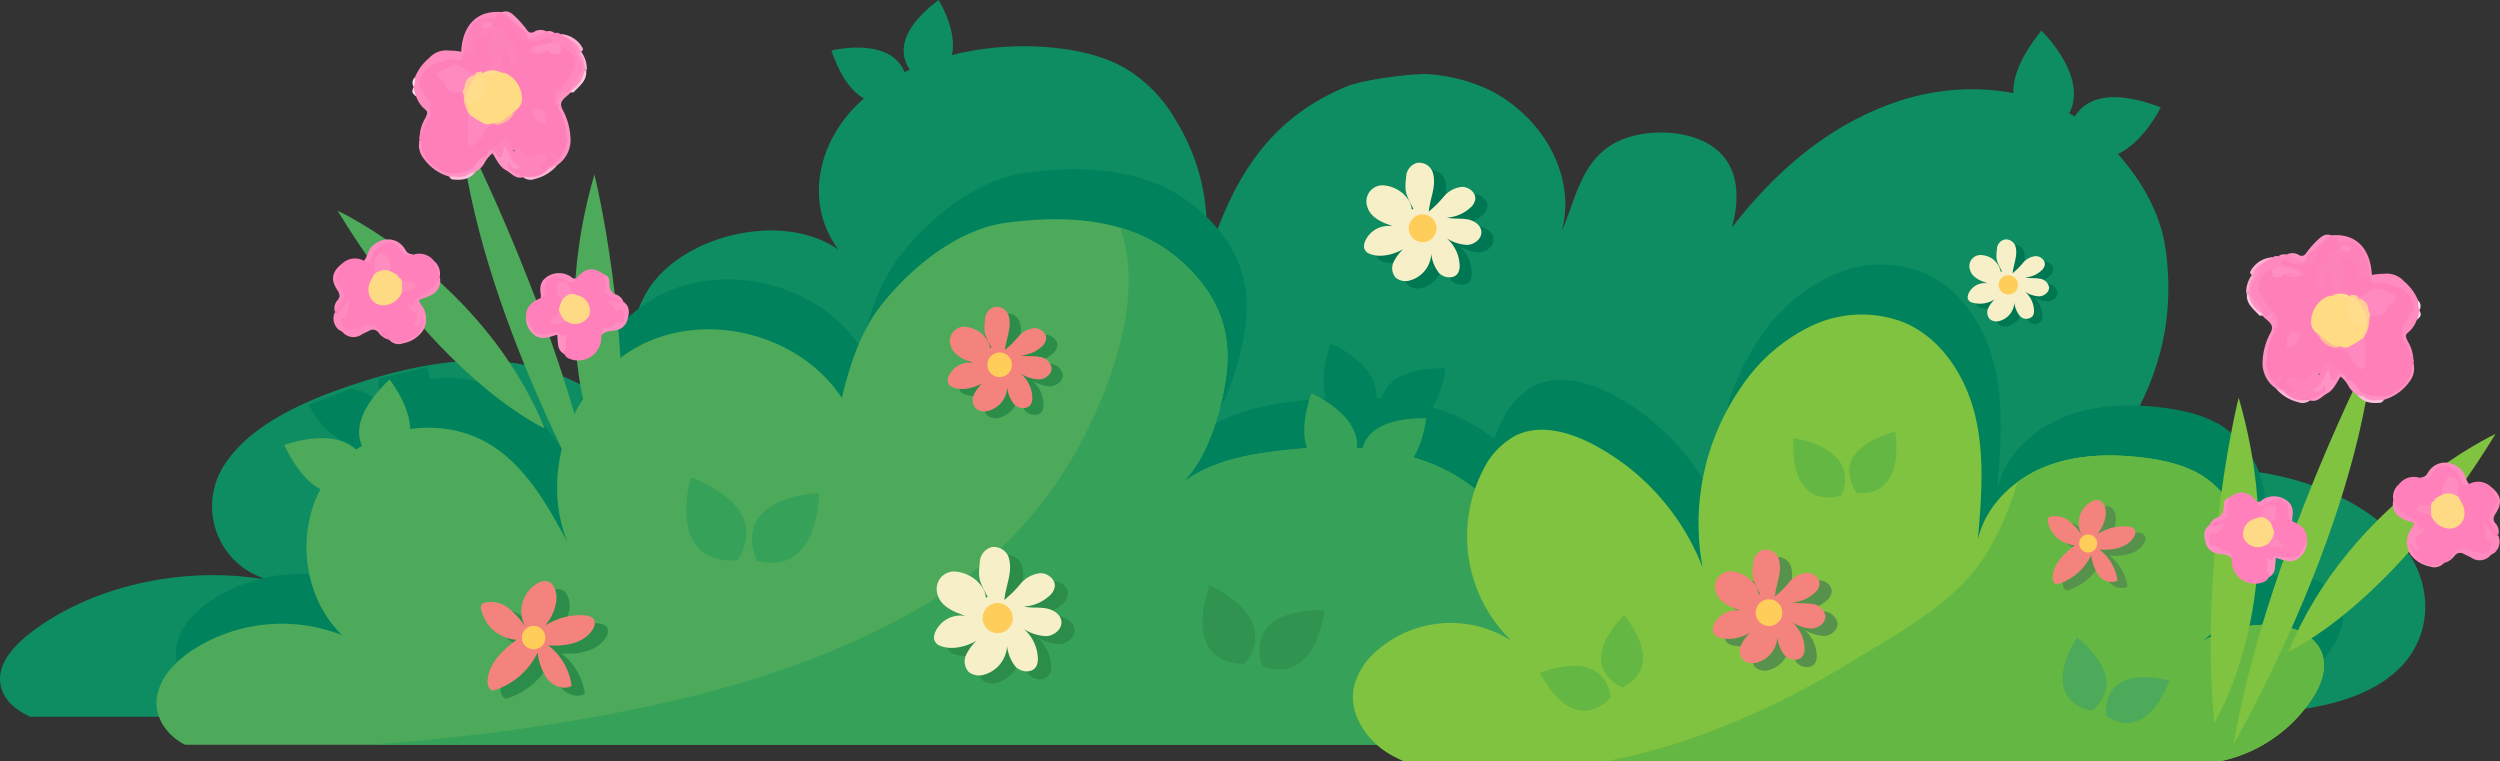 <svg id="Group_39505" data-name="Group 39505" xmlns="http://www.w3.org/2000/svg" xmlns:xlink="http://www.w3.org/1999/xlink" width="441.5" height="134.47" viewBox="0 0 441.5 134.47">
  <rect x="0" y="0" width="441.5" height="134.47" fill="#333333" stroke="none"/>
  <defs>
    <clipPath id="clip-path">
      <rect id="Rectangle_22625" data-name="Rectangle 22625" width="441.5" height="134.47" fill="none"/>
    </clipPath>
  </defs>
  <g id="Group_39504" data-name="Group 39504" clip-path="url(#clip-path)">
    <path id="Path_402914" data-name="Path 402914" d="M5.3,128.815H376.4l15.094-.294c11.676-.228,24.925-1.039,32.23-8.25,5.439-5.366,5.86-13.281,2.159-19.5s-11-10.807-19.091-13.331c-12.893-4.024-28.12-3.027-40,2.621,11.84-13.879,17.86-26.8,15.707-43.486-1.119-8.67-6.68-15.742-11.607-20.347-8.885-8.3-23.109-10.321-35.767-6.07S313.056,33.128,305.87,42.4c1.216-4.554,1.457-9.814-2.313-13.386-4.382-4.152-14.073-4.466-19.3-.979s-6.122,9.843-8.435,14.934c2.467-9.053-2.689-19.485-12.4-24.653a30.26,30.26,0,0,0-11.563-3.007c-3.206.005-11.114,1-13.959,2.168-16.236,6.676-21.487,19.879-25.846,33.939a36.462,36.462,0,0,0-4.411-27.944,25.336,25.336,0,0,0-8.979-9.211c-4.072-2.324-9.117-3.372-14.119-3.723-11.888-.834-24.483,2.367-32.372,9.454s-10.149,18.16-4.126,26.312c-10-6.919-27.417-2.455-33.454,6.905s-2.638,21.126,4.96,29.745c-7.325-6.683-15.276-13.691-26.036-16.1-10.2-2.281-21.131.024-30.921,3.238-9.412,3.091-18.944,7.491-23.307,14.778a13.43,13.43,0,0,0,9.023,19.966c-14.868-2.931-31.5.548-42.591,8.91C2.567,116.13-.31,119.237.028,122.674c.274,2.79,2.343,4.767,5.275,6.141" transform="translate(0 -2.237)" fill="#0e8d62"/>
    <path id="Path_402915" data-name="Path 402915" d="M422.023,114.928c-1.182-3.66-5.588-5.183-9.434-5.248a24.134,24.134,0,0,0-12.047,3.047,19.152,19.152,0,0,0,7.928-13.094,17.158,17.158,0,0,0-7.317-16.053c-3.211-2.1-7.069-2.962-10.876-3.423-5.9-.717-12.064-.524-17.556,1.761S362.5,88.84,361.19,94.642c.615-7.2,1.222-14.533-.4-21.571s-5.874-13.857-12.5-16.721a20.6,20.6,0,0,0-16.254.446,31.121,31.121,0,0,0-12.54,10.761,42.36,42.36,0,0,0-6.908,32.021A41.478,41.478,0,0,0,293.16,77.787c-4.193-2.18-9.317-3.6-13.569-1.54a13.707,13.707,0,0,0-5.706,5.952,22.74,22.74,0,0,0-1.538,3.488c-.069-.056-.13-.122-.2-.177a31.175,31.175,0,0,0-10.634-5.346,18.557,18.557,0,0,0,2.24-6.956c-7.978-.059-10.571,2.717-11.245,5.34-.326-.026-.652-.056-.979-.076.531-5.976-8.062-9.684-8.062-9.684-1.523,4.585-1.5,7.661-.744,9.725-1.783.115-3.557.282-5.3.5-6.254.769-12.787,2.135-17.512,6.3,5.966-4.842,8.22-16.328,8.62-20.245.7-6.853-1.084-13.121-7.551-19.16-.513-.479-1.04-.922-1.573-1.348-.163-.13-.327-.253-.491-.378q-.589-.45-1.193-.859c-.17-.115-.337-.232-.508-.342-.542-.35-1.089-.684-1.646-.989-.1-.057-.211-.106-.316-.162q-.695-.37-1.4-.7c-.222-.1-.447-.2-.671-.3q-.558-.241-1.122-.457c-.228-.088-.457-.178-.686-.26-.548-.2-1.1-.378-1.654-.541-6.783-2-13.987-1.69-20.067-.9-8.2,1.068-16.362,7.367-21.952,14.332-3.809,4.746-5.682,10.692-7.139,16.6-7.431-11.245-23.793-15.455-35.729-9.192S107.061,82.54,112.092,95.044c-3.5-6.458-7.267-13.2-13.493-17.1a21.307,21.307,0,0,0-14.252-2.808,10.083,10.083,0,0,0-.331-2.153c-2.9.694-5.785,1.247-8.659,2.039a5.991,5.991,0,0,0,.47,3.091c-.35.21-.7.424-1.036.654a7.726,7.726,0,0,0-4.617-1.957,63.712,63.712,0,0,1-7.2,2.831c1.876,3.359,3.769,5.2,5.532,6.111-4.34,8.184-2.9,19.287,3.817,25.778a29.046,29.046,0,0,0-26.427,2.62c-3.03,2-5.824,4.862-6.307,8.458-.467,3.475,1.884,6.734,4.982,8.259H255.051a14.32,14.32,0,0,0,1.6,1.253,19.706,19.706,0,0,0,3.244,1.7H403.589c.463-.09.93-.155,1.39-.269a25.846,25.846,0,0,0,15.159-10.676c1.559-2.348,2.75-5.264,1.884-7.946" transform="translate(-8.494 -8.18)" fill="#00835d"/>
    <path id="Path_402916" data-name="Path 402916" d="M40.238,142.113H260.893a27.783,27.783,0,0,0,7.154-3.818,25.908,25.908,0,0,0,10.121-20.776,27.347,27.347,0,0,0-10.356-20.762c-9.5-7.486-22.72-7.975-34.727-6.5-6.255.769-12.787,2.134-17.512,6.3,5.966-4.843,8.22-16.328,8.62-20.246.7-6.853-1.085-13.121-7.552-19.16-9.137-8.531-21.655-8.486-31.326-7.227-8.2,1.068-16.362,7.367-21.952,14.332-3.809,4.746-5.683,10.692-7.139,16.6-7.431-11.245-23.793-15.455-35.729-9.192s-17.769,22.119-12.737,34.624c-3.5-6.458-7.267-13.2-13.493-17.1-8.881-5.564-21.809-3.3-28.267,4.958S60.451,115.5,67.99,122.776a29.05,29.05,0,0,0-26.428,2.62c-3.03,2-5.823,4.862-6.306,8.458-.467,3.475,1.883,6.734,4.982,8.259" transform="translate(-7.563 -10.597)" fill="#4caa5a"/>
    <path id="Path_402917" data-name="Path 402917" d="M278.062,97.169c-9.5-7.485-22.72-7.975-34.727-6.5-6.255.769-12.787,2.134-17.512,6.3,5.966-4.843,8.22-16.328,8.62-20.246.7-6.853-1.085-13.121-7.552-19.16a27.717,27.717,0,0,0-11.266-6.331c3.225,8.852.871,19.643-2.816,29.029-6.522,16.6-17.049,29.107-32.548,38.085-19.5,11.294-42.018,16.853-64.085,20.407-10.986,1.77-21.975,2.973-33.071,3.751l-.208.016H271.142a27.759,27.759,0,0,0,7.154-3.818,25.906,25.906,0,0,0,10.122-20.775,27.349,27.349,0,0,0-10.356-20.763" transform="translate(-17.812 -11.009)" fill="#36a158"/>
    <path id="Path_402918" data-name="Path 402918" d="M85.149,100.864s-10.485-4.509.985-15.513c0,0,8.9,11.036-.985,15.513" transform="translate(-17.355 -18.339)" fill="#4caa5a"/>
    <path id="Path_402919" data-name="Path 402919" d="M78.874,105.686s-7.773,8.874-14.941-5.909c0,0,13.686-5.235,14.941,5.909" transform="translate(-13.737 -21.175)" fill="#4caa5a"/>
    <path id="Path_402920" data-name="Path 402920" d="M170.061,122.839s-5.586-10.533,10.954-11.987c0,0,.023,14.808-10.954,11.987" transform="translate(-36.346 -23.819)" fill="#36a158"/>
    <path id="Path_402921" data-name="Path 402921" d="M163.422,121.971s-12.137,2.139-8.3-14.589c0,0,14.568,4.694,8.3,14.589" transform="translate(-33.17 -23.073)" fill="#36a158"/>
    <path id="Path_402922" data-name="Path 402922" d="M283.823,147.128s-4.138-10,10.929-9.885c0,0-1.255,13.379-10.929,9.885" transform="translate(-60.873 -29.489)" fill="#309450"/>
    <path id="Path_402923" data-name="Path 402923" d="M277.944,145.509s-11.148.886-6.239-13.9c0,0,12.756,5.5,6.239,13.9" transform="translate(-58.113 -28.28)" fill="#309450"/>
    <path id="Path_402924" data-name="Path 402924" d="M306.721,103.957s-4.138-10,10.929-9.885c0,0-1.255,13.379-10.929,9.885" transform="translate(-65.793 -20.213)" fill="#36a158"/>
    <path id="Path_402925" data-name="Path 402925" d="M300.843,102.338s-11.148.886-6.239-13.9c0,0,12.756,5.5,6.239,13.9" transform="translate(-63.033 -19.004)" fill="#36a158"/>
    <path id="Path_402926" data-name="Path 402926" d="M310.142,147.968a19.607,19.607,0,0,0,3.243,1.7H457.078c.463-.089.931-.155,1.391-.269a25.84,25.84,0,0,0,15.159-10.675c1.559-2.348,2.751-5.265,1.884-7.947-1.182-3.66-5.588-5.183-9.433-5.248a24.137,24.137,0,0,0-12.048,3.047,19.153,19.153,0,0,0,7.929-13.094,17.156,17.156,0,0,0-7.318-16.052c-3.21-2.1-7.069-2.962-10.876-3.424-5.905-.716-12.065-.524-17.556,1.761s-10.223,6.921-11.531,12.723c.616-7.2,1.222-14.533-.4-21.571S408.4,75.064,401.772,72.2a20.6,20.6,0,0,0-16.253.447,31.108,31.108,0,0,0-12.54,10.76,42.354,42.354,0,0,0-6.908,32.021,41.483,41.483,0,0,0-19.422-21.791c-4.193-2.179-9.317-3.6-13.569-1.54a13.7,13.7,0,0,0-5.706,5.952,25.666,25.666,0,0,0,4.97,30.348,19.787,19.787,0,0,0-24.452,2.305,11.91,11.91,0,0,0-3.429,5.917c-.867,4.4,1.932,8.877,5.679,11.35" transform="translate(-65.386 -15.199)" fill="#80c340"/>
    <path id="Path_402927" data-name="Path 402927" d="M206.761,14.615S197.312,9.165,209.428,0c0,0,7.214,11.469-2.667,14.616" transform="translate(-43.673 0)" fill="#0e8d62"/>
    <path id="Path_402928" data-name="Path 402928" d="M200.524,18.5S192.156,26.058,187,11.225c0,0,13.575-3.44,13.522,7.277" transform="translate(-40.181 -2.299)" fill="#0e8d62"/>
    <path id="Path_402929" data-name="Path 402929" d="M464.962,30.229s-.467-13.054,16.532-6.575c0,0-7.062,14.607-16.532,6.575" transform="translate(-99.906 -4.695)" fill="#0e8d62"/>
    <path id="Path_402930" data-name="Path 402930" d="M459.007,25.236s-12.986-3.7-1.2-18.351c0,0,12.115,11.6,1.2,18.351" transform="translate(-97.307 -1.479)" fill="#0e8d62"/>
    <path id="Path_402931" data-name="Path 402931" d="M487.689,137.593c-1.182-3.66-5.588-5.183-9.433-5.248a24.138,24.138,0,0,0-12.048,3.047,19.153,19.153,0,0,0,7.929-13.094,17.158,17.158,0,0,0-7.317-16.053c-3.211-2.1-7.07-2.962-10.877-3.423-5.9-.717-12.064-.524-17.556,1.761a21.733,21.733,0,0,0-4.558,2.614,53.941,53.941,0,0,1-4.854,11.6c-5.341,9.334-15.5,14.593-24.359,20.021-13.529,8.287-28.223,14.764-43.638,17.668H469.255c.463-.089.93-.155,1.39-.269A25.844,25.844,0,0,0,485.8,145.539c1.559-2.348,2.751-5.264,1.884-7.946" transform="translate(-77.563 -22.014)" fill="#65b743"/>
    <path id="Path_402932" data-name="Path 402932" d="M417.3,107.938s-5.83-7.356,6.768-10.846c0,0,2.134,11.461-6.768,10.846" transform="translate(-89.376 -20.862)" fill="#65b743"/>
    <path id="Path_402933" data-name="Path 402933" d="M411.895,108.649s-9.09,3.39-8.509-10.109c0,0,11.95,1.552,8.509,10.109" transform="translate(-86.67 -21.173)" fill="#65b743"/>
    <path id="Path_402934" data-name="Path 402934" d="M363.954,151.131s-8.786-3.3.211-12.782c0,0,7.734,8.723-.211,12.782" transform="translate(-77.377 -29.727)" fill="#65b743"/>
    <path id="Path_402935" data-name="Path 402935" d="M358.9,155.316s-6.043,7.589-12.5-4.279c0,0,11.04-4.827,12.5,4.279" transform="translate(-74.431 -32.179)" fill="#65b743"/>
    <path id="Path_402936" data-name="Path 402936" d="M473.766,159.2s-1.6-9.249,11.132-6.287c0,0-3.609,11.085-11.132,6.287" transform="translate(-101.784 -32.73)" fill="#4caa5a"/>
    <path id="Path_402937" data-name="Path 402937" d="M469.106,156.338s-9.6-1.372-2.636-12.948c0,0,9.751,7.079,2.636,12.948" transform="translate(-99.686 -30.81)" fill="#4caa5a"/>
    <path id="Path_402938" data-name="Path 402938" d="M232.8,135.662c-1.28-.211-2.61-.021-3.872-.316a7.236,7.236,0,0,0,4.44-1.831,2.907,2.907,0,0,0,1-1.539c.253-1.333-1.156-2.535-2.512-2.519a5.244,5.244,0,0,0-3.5,1.86,20.948,20.948,0,0,1-2.876,2.869c.27-2.742,1.612-5.1.7-7.7a2.762,2.762,0,0,0-2.958-1.624,2.877,2.877,0,0,0-2.019,2.167c-.4,3.345-.258,3.631,1.318,6.608l-.3.17c-.188-2.414-2.7-4.34-5.111-4.611a3.077,3.077,0,0,0-3.418,4.026c.543,2.088,2.873,3.078,4.916,3.775a4.918,4.918,0,0,0-5.316,2.83,2.617,2.617,0,0,0-.21,1.332,1.793,1.793,0,0,0,.768.991c2.048,1,4.746.359,6.73-.763a8.063,8.063,0,0,0-1.869,2.538,2.744,2.744,0,0,0,.461,2.953,2.988,2.988,0,0,0,2.837.462,5.564,5.564,0,0,0,3.955-5.063,6.932,6.932,0,0,0,1.543,3.736c.974.963,2.853,1.119,3.574-.046a2.784,2.784,0,0,0,.314-1.6,7.166,7.166,0,0,0-2.482-5.069,7.83,7.83,0,0,0,3.936,1.275c1.4-.065,2.842-1.194,2.711-2.585-.121-1.292-1.478-2.122-2.758-2.333" transform="translate(-45.778 -26.816)" fill="#2c8d4b"/>
    <path id="Path_402939" data-name="Path 402939" d="M219.547,131.829c-1.575-2.978-1.715-3.264-1.318-6.609a2.877,2.877,0,0,1,2.019-2.166,2.763,2.763,0,0,1,2.957,1.624c.915,2.6-.426,4.953-.7,7.7a20.862,20.862,0,0,0,2.877-2.868,5.241,5.241,0,0,1,3.5-1.86c1.357-.016,2.766,1.186,2.512,2.519a2.9,2.9,0,0,1-1,1.538,7.226,7.226,0,0,1-4.44,1.832c1.263.294,2.592.1,3.872.316s2.637,1.042,2.759,2.333c.13,1.391-1.316,2.52-2.712,2.585a7.84,7.84,0,0,1-3.936-1.275,7.163,7.163,0,0,1,2.482,5.069,2.79,2.79,0,0,1-.313,1.6c-.722,1.164-2.6,1.008-3.574.046a6.922,6.922,0,0,1-1.543-3.736,5.566,5.566,0,0,1-3.956,5.063,2.988,2.988,0,0,1-2.837-.462,2.745,2.745,0,0,1-.461-2.954,8.069,8.069,0,0,1,1.869-2.537c-1.984,1.122-4.682,1.763-6.729.762a1.789,1.789,0,0,1-.769-.991,2.607,2.607,0,0,1,.21-1.332,4.917,4.917,0,0,1,5.315-2.831c-2.043-.7-4.372-1.686-4.916-3.775a3.078,3.078,0,0,1,3.418-4.026c2.406.272,4.924,2.2,5.112,4.613" transform="translate(-45.139 -26.427)" fill="#f7efc8"/>
    <path id="Path_402940" data-name="Path 402940" d="M226.348,138.3a2.661,2.661,0,1,1-2.661-2.661,2.66,2.66,0,0,1,2.661,2.661" transform="translate(-47.492 -29.146)" fill="#ffcd59"/>
    <path id="Path_402941" data-name="Path 402941" d="M231.778,79.362c-1.043-.172-2.126-.017-3.156-.258a5.89,5.89,0,0,0,3.619-1.493,2.368,2.368,0,0,0,.818-1.254c.206-1.087-.941-2.066-2.048-2.053a4.272,4.272,0,0,0-2.853,1.516,17.042,17.042,0,0,1-2.344,2.337c.221-2.234,1.314-4.154.568-6.272a2.251,2.251,0,0,0-2.41-1.323,2.346,2.346,0,0,0-1.646,1.766c-.323,2.726-.21,2.959,1.074,5.386l-.243.138c-.154-1.968-2.205-3.537-4.166-3.758a2.509,2.509,0,0,0-2.786,3.282c.444,1.7,2.342,2.508,4.007,3.076a4.008,4.008,0,0,0-4.332,2.307,2.124,2.124,0,0,0-.172,1.085,1.465,1.465,0,0,0,.627.808c1.669.815,3.868.292,5.485-.622a6.572,6.572,0,0,0-1.524,2.068,2.235,2.235,0,0,0,.376,2.406,2.435,2.435,0,0,0,2.311.377,4.535,4.535,0,0,0,3.224-4.127,5.646,5.646,0,0,0,1.257,3.046c.794.784,2.326.912,2.913-.037a2.275,2.275,0,0,0,.256-1.3,5.841,5.841,0,0,0-2.023-4.132,6.383,6.383,0,0,0,3.208,1.04c1.138-.053,2.316-.973,2.21-2.107a2.492,2.492,0,0,0-2.249-1.9" transform="translate(-46.343 -15.151)" fill="#2c8d4b"/>
    <path id="Path_402942" data-name="Path 402942" d="M220.879,76.177c-1.284-2.427-1.4-2.66-1.075-5.386a2.347,2.347,0,0,1,1.645-1.767,2.252,2.252,0,0,1,2.41,1.324c.746,2.117-.347,4.037-.568,6.272a17.041,17.041,0,0,0,2.344-2.337,4.272,4.272,0,0,1,2.854-1.516c1.1-.013,2.253.966,2.047,2.053a2.363,2.363,0,0,1-.818,1.254,5.888,5.888,0,0,1-3.619,1.493c1.029.24,2.113.085,3.156.258a2.493,2.493,0,0,1,2.249,1.9c.106,1.134-1.072,2.053-2.21,2.107a6.383,6.383,0,0,1-3.208-1.04,5.839,5.839,0,0,1,2.022,4.131,2.266,2.266,0,0,1-.255,1.3c-.588.949-2.119.822-2.913.038a5.646,5.646,0,0,1-1.257-3.046,4.537,4.537,0,0,1-3.224,4.127,2.437,2.437,0,0,1-2.312-.377,2.238,2.238,0,0,1-.375-2.407,6.575,6.575,0,0,1,1.523-2.067c-1.617.914-3.815,1.437-5.483.621a1.458,1.458,0,0,1-.627-.807,2.135,2.135,0,0,1,.171-1.086,4.009,4.009,0,0,1,4.332-2.307c-1.664-.568-3.563-1.375-4.007-3.077a2.508,2.508,0,0,1,2.786-3.281c1.961.221,4.013,1.791,4.166,3.758" transform="translate(-45.802 -14.82)" fill="#f4837d"/>
    <path id="Path_402943" data-name="Path 402943" d="M226.423,81.455a2.169,2.169,0,1,1-2.169-2.169,2.168,2.168,0,0,1,2.169,2.169" transform="translate(-47.72 -17.036)" fill="#ffcd59"/>
    <path id="Path_402944" data-name="Path 402944" d="M129.295,138.55a11.6,11.6,0,0,0-6.783,1.811,8.559,8.559,0,0,0,1.936-4.3c.213-1.489-.368-3.44-1.869-3.547a2.533,2.533,0,0,0-1.189.263,5.644,5.644,0,0,0-2.363,7.842,14.75,14.75,0,0,0-2.983-3.31,4.993,4.993,0,0,0-4.205-.988,1,1,0,0,0-.557.323,1.055,1.055,0,0,0-.111.766,6.816,6.816,0,0,0,6.283,5.461c-2.621,1.954-5.261,4.5-5.136,7.752a1.78,1.78,0,0,0,.719,1.193.853.853,0,0,0,.51-.047,12.673,12.673,0,0,0,7.6-6.641,10.628,10.628,0,0,0,1.663,4.6c1.008,1.3,2.9,2.081,4.352,1.3a10.735,10.735,0,0,0-4.147-7.166c2.932.218,6.348-.317,7.878-2.827a1.788,1.788,0,0,0,.278-1.576c-.287-.677-1.145-.874-1.879-.91" transform="translate(-23.883 -28.471)" fill="#2c8d4b"/>
    <path id="Path_402945" data-name="Path 402945" d="M114.819,141.078a6.816,6.816,0,0,1-6.619-5.486,1.055,1.055,0,0,1,.111-.766,1,1,0,0,1,.557-.323,5,5,0,0,1,4.206.988,14.8,14.8,0,0,1,2.983,3.31,5.643,5.643,0,0,1,2.362-7.842,2.533,2.533,0,0,1,1.189-.263c1.5.107,2.082,2.059,1.869,3.547a8.556,8.556,0,0,1-1.936,4.3,11.616,11.616,0,0,1,6.783-1.811c.734.036,1.591.233,1.879.91a1.788,1.788,0,0,1-.278,1.576c-1.53,2.51-4.946,3.046-7.878,2.828a10.734,10.734,0,0,1,4.147,7.166c-1.452.777-3.344,0-4.352-1.3a10.619,10.619,0,0,1-1.663-4.6,12.674,12.674,0,0,1-7.6,6.641.866.866,0,0,1-.51.047,1.784,1.784,0,0,1-.719-1.193c-.128-3.322,2.634-5.917,5.311-7.887" transform="translate(-23.244 -28.082)" fill="#f4837d"/>
    <path id="Path_402946" data-name="Path 402946" d="M121.533,142.846a2.07,2.07,0,1,1-2.07-2.07,2.069,2.069,0,0,1,2.07,2.07" transform="translate(-25.224 -30.249)" fill="#ffcd59"/>
    <path id="Path_402947" data-name="Path 402947" d="M405.434,134.877c-1.132-.187-2.308-.019-3.426-.28a6.391,6.391,0,0,0,3.927-1.62,2.567,2.567,0,0,0,.888-1.361c.225-1.179-1.021-2.242-2.223-2.228a4.633,4.633,0,0,0-3.1,1.646,18.592,18.592,0,0,1-2.545,2.538c.239-2.426,1.426-4.51.616-6.809a2.445,2.445,0,0,0-2.616-1.436,2.546,2.546,0,0,0-1.786,1.917c-.351,2.959-.228,3.213,1.166,5.847l-.265.15c-.166-2.136-2.393-3.84-4.522-4.08a2.723,2.723,0,0,0-3.024,3.562c.481,1.847,2.542,2.724,4.35,3.339a4.351,4.351,0,0,0-4.7,2.5,2.3,2.3,0,0,0-.187,1.178,1.587,1.587,0,0,0,.68.877c1.812.885,4.2.317,5.954-.674a7.136,7.136,0,0,0-1.654,2.244,2.429,2.429,0,0,0,.408,2.613,2.644,2.644,0,0,0,2.509.409,4.924,4.924,0,0,0,3.5-4.479,6.135,6.135,0,0,0,1.365,3.305c.862.852,2.524.989,3.162-.04a2.463,2.463,0,0,0,.278-1.414,6.338,6.338,0,0,0-2.2-4.485,6.94,6.94,0,0,0,3.482,1.128c1.235-.058,2.515-1.057,2.4-2.287a2.707,2.707,0,0,0-2.441-2.064" transform="translate(-83.361 -26.917)" fill="#57924c"/>
    <path id="Path_402948" data-name="Path 402948" d="M476.831,118.515a8.939,8.939,0,0,0-5.223,1.394,6.592,6.592,0,0,0,1.492-3.314c.163-1.146-.284-2.649-1.44-2.731a1.954,1.954,0,0,0-.915.2,4.345,4.345,0,0,0-1.82,6.038,11.369,11.369,0,0,0-2.3-2.549,3.843,3.843,0,0,0-3.238-.76.766.766,0,0,0-.428.249.808.808,0,0,0-.086.59,5.246,5.246,0,0,0,4.837,4.2c-2.017,1.505-4.05,3.468-3.953,5.969a1.37,1.37,0,0,0,.554.919.656.656,0,0,0,.392-.036,9.756,9.756,0,0,0,5.855-5.113,8.172,8.172,0,0,0,1.28,3.543,2.8,2.8,0,0,0,3.351,1A8.265,8.265,0,0,0,472,122.606c2.257.168,4.887-.244,6.066-2.177a1.376,1.376,0,0,0,.214-1.213c-.221-.521-.881-.673-1.446-.7" transform="translate(-99.455 -24.465)" fill="#57924c"/>
    <path id="Path_402949" data-name="Path 402949" d="M393.6,131.42c-1.394-2.634-1.517-2.888-1.166-5.847a2.544,2.544,0,0,1,1.785-1.917,2.443,2.443,0,0,1,2.616,1.436c.81,2.3-.376,4.383-.616,6.808a18.541,18.541,0,0,0,2.545-2.537,4.633,4.633,0,0,1,3.1-1.646c1.2-.015,2.446,1.049,2.223,2.228a2.571,2.571,0,0,1-.888,1.361,6.4,6.4,0,0,1-3.928,1.62c1.118.261,2.294.093,3.426.28a2.7,2.7,0,0,1,2.44,2.064c.116,1.23-1.164,2.229-2.4,2.287a6.94,6.94,0,0,1-3.482-1.128,6.334,6.334,0,0,1,2.2,4.484,2.464,2.464,0,0,1-.277,1.415c-.638,1.029-2.3.892-3.162.04a6.131,6.131,0,0,1-1.365-3.306,4.924,4.924,0,0,1-3.5,4.48,2.644,2.644,0,0,1-2.509-.409,2.428,2.428,0,0,1-.408-2.613,7.115,7.115,0,0,1,1.654-2.244c-1.756.992-4.142,1.559-5.954.674a1.585,1.585,0,0,1-.679-.877,2.3,2.3,0,0,1,.186-1.178,4.349,4.349,0,0,1,4.7-2.5c-1.807-.616-3.868-1.492-4.349-3.34a2.722,2.722,0,0,1,3.024-3.561c2.129.239,4.356,1.944,4.522,4.08" transform="translate(-82.773 -26.558)" fill="#f4837d"/>
    <path id="Path_402950" data-name="Path 402950" d="M399.62,137.149a2.354,2.354,0,1,1-2.354-2.354,2.354,2.354,0,0,1,2.354,2.354" transform="translate(-84.855 -28.963)" fill="#ffcd59"/>
    <path id="Path_402951" data-name="Path 402951" d="M465.686,120.46a5.249,5.249,0,0,1-5.1-4.224.818.818,0,0,1,.086-.59.767.767,0,0,1,.429-.249,3.841,3.841,0,0,1,3.238.761,11.353,11.353,0,0,1,2.3,2.549,4.346,4.346,0,0,1,1.819-6.038,1.959,1.959,0,0,1,.916-.2c1.155.082,1.6,1.585,1.439,2.731a6.587,6.587,0,0,1-1.491,3.315,8.94,8.94,0,0,1,5.223-1.394c.565.028,1.226.18,1.446.7a1.378,1.378,0,0,1-.214,1.214c-1.178,1.932-3.809,2.345-6.066,2.177a8.262,8.262,0,0,1,3.193,5.517,2.8,2.8,0,0,1-3.351-1,8.191,8.191,0,0,1-1.281-3.544,9.756,9.756,0,0,1-5.854,5.114.663.663,0,0,1-.392.036,1.367,1.367,0,0,1-.553-.919c-.1-2.558,2.028-4.555,4.089-6.073" transform="translate(-98.963 -24.165)" fill="#f4837d"/>
    <path id="Path_402952" data-name="Path 402952" d="M470.856,121.822a1.594,1.594,0,1,1-1.594-1.594,1.594,1.594,0,0,1,1.594,1.594" transform="translate(-100.488 -25.833)" fill="#ffcd59"/>
    <path id="Path_402953" data-name="Path 402953" d="M327.722,48.248c-1.179-.195-2.4-.02-3.568-.291a6.662,6.662,0,0,0,4.091-1.687,2.679,2.679,0,0,0,.925-1.418c.233-1.229-1.065-2.336-2.315-2.322a4.833,4.833,0,0,0-3.226,1.715,19.248,19.248,0,0,1-2.651,2.643c.25-2.527,1.485-4.7.642-7.091a2.546,2.546,0,0,0-2.725-1.5,2.652,2.652,0,0,0-1.86,2c-.366,3.082-.237,3.346,1.214,6.09l-.276.156c-.173-2.225-2.493-4-4.71-4.25A2.836,2.836,0,0,0,310.113,46c.5,1.924,2.647,2.837,4.53,3.479a4.532,4.532,0,0,0-4.9,2.608,2.4,2.4,0,0,0-.194,1.227,1.649,1.649,0,0,0,.708.913c1.887.922,4.373.331,6.2-.7a7.432,7.432,0,0,0-1.722,2.338,2.528,2.528,0,0,0,.425,2.721,2.753,2.753,0,0,0,2.614.426,5.128,5.128,0,0,0,3.645-4.666,6.4,6.4,0,0,0,1.421,3.444c.9.887,2.629,1.031,3.294-.042a2.562,2.562,0,0,0,.289-1.473,6.6,6.6,0,0,0-2.286-4.671,7.216,7.216,0,0,0,3.626,1.175c1.286-.06,2.619-1.1,2.5-2.382-.112-1.189-1.363-1.955-2.542-2.15" transform="translate(-66.507 -8.217)" fill="#007753"/>
    <path id="Path_402954" data-name="Path 402954" d="M315.512,44.716c-1.452-2.744-1.58-3.008-1.215-6.09a2.652,2.652,0,0,1,1.86-2,2.545,2.545,0,0,1,2.725,1.5c.843,2.395-.393,4.566-.641,7.092a19.294,19.294,0,0,0,2.651-2.643,4.83,4.83,0,0,1,3.226-1.715c1.25-.015,2.548,1.093,2.315,2.322a2.675,2.675,0,0,1-.925,1.418,6.66,6.66,0,0,1-4.091,1.687c1.164.272,2.389.1,3.568.291s2.431.96,2.542,2.15c.121,1.282-1.212,2.322-2.5,2.382a7.214,7.214,0,0,1-3.627-1.175,6.6,6.6,0,0,1,2.287,4.672,2.562,2.562,0,0,1-.289,1.473c-.664,1.073-2.4.93-3.294.042a6.39,6.39,0,0,1-1.422-3.444,5.128,5.128,0,0,1-3.645,4.666,2.753,2.753,0,0,1-2.614-.426A2.528,2.528,0,0,1,312,54.2a7.425,7.425,0,0,1,1.723-2.338c-1.829,1.034-4.314,1.624-6.2.7a1.648,1.648,0,0,1-.707-.913,2.4,2.4,0,0,1,.193-1.227,4.532,4.532,0,0,1,4.9-2.608c-1.883-.641-4.029-1.555-4.53-3.479a2.836,2.836,0,0,1,3.149-3.711c2.218.25,4.537,2.025,4.711,4.25" transform="translate(-65.919 -7.858)" fill="#f7efc8"/>
    <path id="Path_402955" data-name="Path 402955" d="M321.779,50.683a2.452,2.452,0,1,1-2.452-2.451,2.452,2.452,0,0,1,2.452,2.451" transform="translate(-68.087 -10.364)" fill="#ffcd59"/>
    <path id="Path_402956" data-name="Path 402956" d="M457.094,61.921c-.817-.135-1.666-.014-2.473-.2a4.619,4.619,0,0,0,2.836-1.169,1.858,1.858,0,0,0,.641-.983c.161-.851-.738-1.619-1.6-1.609a3.351,3.351,0,0,0-2.235,1.188,13.318,13.318,0,0,1-1.836,1.832c.173-1.751,1.029-3.255.444-4.914a1.764,1.764,0,0,0-1.888-1.037,1.838,1.838,0,0,0-1.289,1.384c-.254,2.136-.164,2.318.842,4.22l-.192.108a3.645,3.645,0,0,0-3.264-2.945,1.966,1.966,0,0,0-2.183,2.571c.347,1.334,1.835,1.966,3.139,2.41a3.14,3.14,0,0,0-3.394,1.808,1.659,1.659,0,0,0-.134.85,1.142,1.142,0,0,0,.491.633,4.868,4.868,0,0,0,4.3-.487A5.147,5.147,0,0,0,448.1,67.2a1.751,1.751,0,0,0,.294,1.886,1.907,1.907,0,0,0,1.811.3,3.553,3.553,0,0,0,2.526-3.233,4.425,4.425,0,0,0,.985,2.386A1.529,1.529,0,0,0,456,68.5a1.778,1.778,0,0,0,.2-1.021,4.572,4.572,0,0,0-1.584-3.237,5.005,5.005,0,0,0,2.513.814c.891-.042,1.815-.762,1.732-1.65a1.953,1.953,0,0,0-1.762-1.49" transform="translate(-95.506 -11.815)" fill="#007753"/>
    <path id="Path_402957" data-name="Path 402957" d="M448.633,59.473c-1.006-1.9-1.1-2.085-.842-4.22a1.838,1.838,0,0,1,1.289-1.384,1.764,1.764,0,0,1,1.888,1.037c.584,1.659-.272,3.163-.444,4.914a13.316,13.316,0,0,0,1.836-1.832A3.348,3.348,0,0,1,454.6,56.8c.867-.01,1.767.758,1.6,1.609a1.861,1.861,0,0,1-.641.983,4.615,4.615,0,0,1-2.835,1.169c.807.188,1.656.067,2.473.2a1.953,1.953,0,0,1,1.762,1.489c.083.889-.841,1.61-1.732,1.651a5.005,5.005,0,0,1-2.513-.814,4.572,4.572,0,0,1,1.584,3.237,1.771,1.771,0,0,1-.2,1.021,1.529,1.529,0,0,1-2.282.029,4.424,4.424,0,0,1-.985-2.386,3.554,3.554,0,0,1-2.526,3.233,1.909,1.909,0,0,1-1.811-.3,1.753,1.753,0,0,1-.294-1.886,5.158,5.158,0,0,1,1.193-1.621,4.866,4.866,0,0,1-4.3.488,1.145,1.145,0,0,1-.491-.633,1.668,1.668,0,0,1,.134-.85,3.14,3.14,0,0,1,3.395-1.808c-1.3-.444-2.792-1.076-3.14-2.41a1.966,1.966,0,0,1,2.183-2.571,3.646,3.646,0,0,1,3.265,2.945" transform="translate(-95.098 -11.566)" fill="#f7efc8"/>
    <path id="Path_402958" data-name="Path 402958" d="M452.976,63.608a1.7,1.7,0,1,1-1.7-1.7,1.7,1.7,0,0,1,1.7,1.7" transform="translate(-96.601 -13.302)" fill="#ffcd59"/>
    <path id="Path_402959" data-name="Path 402959" d="M502.418,148.274s21.608-37.167,24.65-69.741c0,0-19.1,36.946-24.65,69.741" transform="translate(-107.955 -16.874)" fill="#80c340"/>
    <path id="Path_402960" data-name="Path 402960" d="M497.88,146.873s14.336-22.87,4.313-57.426c0,0-7.034,28.15-4.313,57.426" transform="translate(-106.845 -19.22)" fill="#80c340"/>
    <path id="Path_402961" data-name="Path 402961" d="M551.321,97.591s-25.737,11.984-36.583,38.455c0,0,17.887-7.863,36.583-38.455" transform="translate(-110.602 -20.969)" fill="#80c340"/>
    <path id="Path_402962" data-name="Path 402962" d="M535.27,75.505a.624.624,0,0,0,.012-.619,17.157,17.157,0,0,0-1.441-3.429,2.688,2.688,0,0,1,.2-2.588,15,15,0,0,1,.845-1.336,3.746,3.746,0,0,0-1.672-5.474,8.018,8.018,0,0,0-4.142-1.032c-.9.094-1.028-.758-1.6-1.03-.942-.014-1.827-.038-1.51-1.438a.979.979,0,0,0-.646-1.028,10.029,10.029,0,0,1-1.84-1.1.844.844,0,0,0-1.056-.117.773.773,0,0,0-.254,1.025,4.6,4.6,0,0,1,.024,3.827c-.506,1.53.843,2,1.916,2.53.405.158.835.228,1.248.36a2.707,2.707,0,0,0,2.115-.66,3.1,3.1,0,0,1,3.728.244c.372.312.453.639.11.963a19.457,19.457,0,0,0-1.7,1.924c-.527.645-1.4-.222-2.021.314-.771,1.182-.473,2.689-1.189,3.886a19.765,19.765,0,0,0,.119,4.387c.065.287.167.717-.219.893-.367.166-.614-.149-.85-.377a3.347,3.347,0,0,1-.974-1.215,2.6,2.6,0,0,0-2.59-1.854,4.17,4.17,0,0,1-2.758-1.5,8.879,8.879,0,0,1-.686-.992c-1.485-1.438-.733-3.831.793-5.337.272-.268.619-.444.908-.694a3.6,3.6,0,0,0,.806-3.911c-.165-.36-.383-.7-.809-.737-.47-.039-.623.342-.8.7-.282.577-.229,1.306-.823,1.765a5.372,5.372,0,0,0,.219-2.191.674.674,0,0,1,.21-.663c1.215-.665,1.449-2.207,2.591-2.889A1.461,1.461,0,0,0,522.3,54.2a2.634,2.634,0,0,0-.142-.388,1.4,1.4,0,0,0-.37-.5.856.856,0,0,0-.61-.126,2.221,2.221,0,0,0-.415.1c-.067.025-.133.052-.2.075a6.19,6.19,0,0,0-2.827,3.312,1.519,1.519,0,0,1-1.828,1.031,6.32,6.32,0,0,1-2.888-.5.9.9,0,0,0-1.14.28.672.672,0,0,0,.24,1.07,1.777,1.777,0,0,0,.392.144c.926.281,1.975.234,2.879,1.045a3.5,3.5,0,0,1-2.68-.058c-.679-.06-1.36.814-2.033-.009-.07-.176-.121-.356-.191-.532a.5.5,0,0,0-.306-.232,3.17,3.17,0,0,0-2.019,4.9A13.888,13.888,0,0,0,510.4,67.1a1.688,1.688,0,0,1,.151,2.639,12.326,12.326,0,0,0-1.555,5.56,1.509,1.509,0,0,0-.005.407c.013.064.029.13.041.194a2.907,2.907,0,0,0,.119.362c.021.057.046.114.068.171.039.111.087.221.133.33.02.053.045.107.065.161.06.159.126.316.19.475.036.108.08.213.124.318s.083.218.129.326c.024.056.049.109.073.165a1.421,1.421,0,0,0,.2.309,1.133,1.133,0,0,0,.323.209c.27.2,1.156-.608.853.58-.112.441.437.795.776,1.123a2.616,2.616,0,0,0,.5.345,2.386,2.386,0,0,0,.952.3c.382.024.81.054,1.018-.349.236-.457-.162-.68-.439-.934-.334-.308-.966-.575-.614-1.112.3-.46.891-.165,1.33-.021a2.587,2.587,0,0,0,2.334-.554c.984-.59,2.239-.649,2.867-1.895.176-.349.8.01,1.119.313a4.875,4.875,0,0,0,1.537,1.029,1.669,1.669,0,0,1,.268.269,3.269,3.269,0,0,1,.2.334c.035.057.071.112.108.17a3.1,3.1,0,0,0,.258.325,2.693,2.693,0,0,0,.345.259,4.182,4.182,0,0,1,.907.694c2.976,3.629,6.947,2.219,9.261-.393a5.446,5.446,0,0,0,1.228-3.7" transform="translate(-109.072 -11.425)" fill="#ff7fb9"/>
    <path id="Path_402963" data-name="Path 402963" d="M555.622,108.443a3.3,3.3,0,0,0-3.908-.541c-.679.077-.859-.459-1.094-.908a6.463,6.463,0,0,0-1.149-1.65,2.693,2.693,0,0,0-4.417.376c-.528.778-1.049,1.383-2.09,1.084a3.3,3.3,0,0,0-3.664,1.178c-.766.777-.7,1.842-.959,2.792l0-.012c.142,1.928,1.636,2.72,3.07,3.453.695.355.771.865,1.091,1.418.448.776.2,1.014-.249,1.484-.415.432-.278.983-.064,1.554-.392-.045-.555-.722-.985-.388-.326.254-.089.62-.03.939.432,2.34,3.686,3.73,6.122,2.614l-.012,0c1.742-1.914,3.672-2.646,6.267-1.547,1.341.568,2.121-.145,2.482-1.575.112-.442.184-.85-.361-1.072-.749-.3-.762-.985-.9-1.744,1.147,1.451,1.147,1.451,2.069,1.058l-.01,0c-.173-.443-.091-1.009-.4-1.353-1.061-1.164-.894-2.187.02-3.39,1.123-1.478-.063-2.618-.825-3.776" transform="translate(-115.673 -22.425)" fill="#ff80ba"/>
    <path id="Path_402964" data-name="Path 402964" d="M514.105,119.243c.1-1.854-1.081-2.728-2.57-3.371-.415-.425-.334-.976-.374-1.492-.164-2.135-1.511-3.022-3.548-2.332-.409.138-.788.348-1.192.5-.443.163-.916.371-1.229-.225-1.522-1.814-2.973-2.007-4.825-.642a3.241,3.241,0,0,0-.667,2.251c.051.764-.164,1.314-1.017,1.423a.8.8,0,0,0-.265.106c-.518.281-1.4.442-1.175,1.169.217.7.988.18,1.506.168-.389,1.08-2.207.6-2.234,2.075a2.963,2.963,0,0,0,2.8,2.486c.827.065,1.343.314,1.518,1.138a4.068,4.068,0,0,0,5.7,4.045,1.462,1.462,0,0,0,.793-.774c.5-.349.334-.781.25-1.28-.3-1.8.557-2.535,2.314-2.041a2.778,2.778,0,0,0,3.7-1.725,3.562,3.562,0,0,0,.515-1.477" transform="translate(-106.687 -23.805)" fill="#ff80ba"/>
    <path id="Path_402965" data-name="Path 402965" d="M530.891,60.107c.075.06.189.1.217.18.44,1.176.448,1.23,1.6.984a4,4,0,0,1,1.8.31c2.039.448,3.755,1.353,4.285,3.638.114.491.21.883-.2,1.306-.6.614-.827,1.485-1.42,2.127-.455.491-.189,1.2-.324,1.759a1.413,1.413,0,0,0,.545,1.478,4.016,4.016,0,0,1,.649,1.266,4.6,4.6,0,0,0,.78,1.669,6.948,6.948,0,0,0-1.008-3.2c-.432-1.033-.509-1.054.348-1.785a5.283,5.283,0,0,0,1.274-2.015,1.6,1.6,0,0,0,.439-1.7v0a4.239,4.239,0,0,0-.208-1.675,8.651,8.651,0,0,0-2.523-3.424,4.028,4.028,0,0,0-3.556-1.306,10.378,10.378,0,0,0-2.1.207c-.241-4.749-2.881-7.412-7.186-7a.275.275,0,0,0-.174.177c-.024.081-.027.126-.009.134a.233.233,0,0,0,.324.114,3.957,3.957,0,0,1,.382-.138l.527.236c.041.13.1.254.142.382a.758.758,0,0,0,.849.384c2.012-.138,3,1.08,3.738,2.717a20.652,20.652,0,0,1,.8,3.169" transform="translate(-112.617 -11.364)" fill="#ff8bbf"/>
    <path id="Path_402966" data-name="Path 402966" d="M512.158,59.371c-.316-.184-.8-.283-.512-.818a.5.5,0,0,1,.733-.239A5.744,5.744,0,0,0,515.5,59a.32.32,0,0,0,.075-.462,4.263,4.263,0,0,0-3.115-1.262l.011,0a6.857,6.857,0,0,1-1.438.3,1.028,1.028,0,0,0-1,.177,4.372,4.372,0,0,0-2.062,1.05c-1.044,1.094-1.295,2.6-1.99,3.884a2.674,2.674,0,0,0,.474,2.823,13.881,13.881,0,0,0,1.607,2.165c.1.1.2.188.306.276a3.137,3.137,0,0,1,2.118,2.725,2.1,2.1,0,0,0-.463-3.275,5.314,5.314,0,0,1-1.336-1.752,13.639,13.639,0,0,0-.854-1.441c-.67-.766-.2-2.859.759-3.546.408-.293.8-.717,1.39-.689a3.274,3.274,0,0,0,2.175-.594" transform="translate(-108.67 -12.306)" fill="#ff88be"/>
    <path id="Path_402967" data-name="Path 402967" d="M559.289,119.852c-.642.261-.962-.107-1.268-.6a3.524,3.524,0,0,0-1.339-1.429,12.431,12.431,0,0,0,.572,2.75c.123.6.787.118,1.072.447-1.01,2.786-1.014,1.963-3.081,1.743a1.294,1.294,0,0,1-.55-.159c-1.5-.954-2.653-.537-3.638.839-.354.5-1.038.7-1.328,1.292a3.367,3.367,0,0,0,1.863-1.249,1.2,1.2,0,0,1,1.662-.328c.425.225.877.4,1.291.643a2.564,2.564,0,0,0,3.363-.367c.282-.3.678-.358.909-.656a2.58,2.58,0,0,0,.47-2.923" transform="translate(-118.121 -25.317)" fill="#ff8abf"/>
    <path id="Path_402968" data-name="Path 402968" d="M547.266,123.586a2.874,2.874,0,0,0-.976.215,4.2,4.2,0,0,1-5.007-3.775c.444.393.426.988.869,1.191.175.08.366.191.544.077a.367.367,0,0,0,.09-.508c-.064-.127-.164-.237-.227-.365-.521-1.06-.489-1.186.477-1.887.155-.112.337-.185.492-.3a.454.454,0,0,0,.21-.495.382.382,0,0,0-.557-.276c-.593.251-.444,0-.405-.424.042-.453-.414-.686-.758-.958a29.665,29.665,0,0,1-2.532-1.855,7.231,7.231,0,0,1-1.175-1.719,2.717,2.717,0,0,0,1.534,3.209,5.51,5.51,0,0,0,1.185.507c1.12.341,1.115.322.5,1.258a4.042,4.042,0,0,0-.21,4.581,5.526,5.526,0,0,0,3.455,2.161,2.245,2.245,0,0,0,2.49-.642" transform="translate(-115.645 -24.175)" fill="#ff8bbf"/>
    <path id="Path_402969" data-name="Path 402969" d="M526.211,84.91l-.253-.122a2.55,2.55,0,0,1-.151-.381v0c-.056-.122-.1-.25-.145-.377-.769-.863-1.34-.2-1.873.264-.377-.061-.374-.324-.429-.544-.081-.32-.09-.714-.508-.778-.466-.071-.682.3-.847.641a5.975,5.975,0,0,1-1.811,2.533.554.554,0,0,0-.2.758.758.758,0,0,0,.724.377,1.928,1.928,0,0,0,.8-.166c-.538.4-1.676.42-2.331,1.271a.234.234,0,0,0,.317.154c1.337.4,2.078-.731,3.035-1.241,1.157-.616,1.646-1.878,2.357-2.979a5.1,5.1,0,0,1,1.383,1.642,3.952,3.952,0,0,0,1.59,1.6c.245.334.512.571.915.208a19.028,19.028,0,0,0-2.572-2.859" transform="translate(-111.558 -17.825)" fill="#ff93c4"/>
    <path id="Path_402970" data-name="Path 402970" d="M511.151,73.545c-.03-.135-.132-.328-.078-.4.755-.958-.641-1.408-.528-2.223.016-.112-.313-.082-.5-.02-.4.138-.72-.127-1.065-.254a.181.181,0,0,0-.141.148c-.008.068,0,.106.018.115.206.2.4.412.621.594,1.2.993,1.4,1.453.653,2.785a11.514,11.514,0,0,0-1.211,4.526,5.346,5.346,0,0,0,2.308,4.934,3.48,3.48,0,0,0,1.456.784.276.276,0,0,0,.257-.332l-.524-.24c-.727-.558-1.215-1.374-2-1.868h0c-.053-.126-.1-.253-.143-.382h0c-.053-.126-.1-.254-.144-.382a1.542,1.542,0,0,1-.285-.765c-.051-.126-.1-.254-.144-.382s-.1-.254-.142-.382-.088-.256-.139-.382c.442-.729.218-1.573.374-2.359a11.733,11.733,0,0,1,1.354-3.517" transform="translate(-109.335 -15.181)" fill="#ff92c3"/>
    <path id="Path_402971" data-name="Path 402971" d="M528.134,84.622a6.511,6.511,0,0,0,2.557,2.764c.44,1.284,1.606.929,2.522,1.072a2.594,2.594,0,0,0,1.246-.309,8.359,8.359,0,0,0,4.528-3.216,3.706,3.706,0,0,0,.692-3.316A2.691,2.691,0,0,0,539.354,83c-.237,2.469-3.648,4.756-5.7,4.574-1.559-.139-3.321-.346-4.136-2.088-.3-.648-.908-.608-1.387-.865" transform="translate(-113.48 -17.537)" fill="#ff91c3"/>
    <path id="Path_402972" data-name="Path 402972" d="M496.662,119.218c.3-.418.2-1.368,1.205-.868.186.093.483-.1.576-.337a2.505,2.505,0,0,1,1.458-1.319c-1.123-.489-1.778.48-2.646.159.166-.568.573-.711,1.054-.807a2.872,2.872,0,0,0,1.419-.635c.176-.159.459-.327.349-.568-.469-1.022.163-1.947.2-2.92a1.245,1.245,0,0,0-.964,1.382c-.026.993-.155,1.84-1.3,2.222a2.078,2.078,0,0,0-1.18,1.208c-.527.795-1.231,1.577-.174,2.483" transform="translate(-106.6 -24.049)" fill="#ff8bc0"/>
    <path id="Path_402973" data-name="Path 402973" d="M544.231,106.737c1.168.36,1.733.185,2.293-.712,1.1-1.768,2.49-1.94,3.972-.5a3.712,3.712,0,0,1,1.124,1.795c.214.945.721.838,1.361.518-.659-.751-.638-1.825-1.431-2.576-1.909-1.807-4.661-1.587-5.924.7-.36.649-.859.653-1.394.781" transform="translate(-116.939 -22.358)" fill="#ff8dc1"/>
    <path id="Path_402974" data-name="Path 402974" d="M516.976,121.557c-.186.389-.375.775-.555,1.166-.8,1.741-1.726,2.15-3.617,1.8-.651-.121-1.463-.663-2.026.354-.2.353-.448-.478-.9-.152-.031.628.327,1.3.063,2.011-.151.408.786.758.252,1.339a2.008,2.008,0,0,0,1.127-1.774c.09-.5.093-1.026.144-1.654,1.4.374,2.817,1.079,4.088.017a3.723,3.723,0,0,0,1.423-3.11" transform="translate(-109.558 -26.119)" fill="#ff92c3"/>
    <path id="Path_402975" data-name="Path 402975" d="M514.3,56.306l3.161,1.46a40.674,40.674,0,0,1,4.62-4.553l.122-.3c-1.167-.462-1.9.349-2.6.995a18.389,18.389,0,0,0-1.865,2.178.883.883,0,0,1-1.243.289,2.144,2.144,0,0,0-2.19-.064" transform="translate(-110.508 -11.339)" fill="#ff94c4"/>
    <path id="Path_402976" data-name="Path 402976" d="M507.568,112.5c.311.709.677,1.093,1.492.513a5.011,5.011,0,0,1,1.589-.641,1.784,1.784,0,0,1,2.509,1.813c.049.7-.075,1.477.752,1.868-.15-.524.1-1.033.054-1.556a2.619,2.619,0,0,0-.492-1.595,3.775,3.775,0,0,0-4.639-.8c-.376.214-.707.714-1.266.4" transform="translate(-109.061 -23.988)" fill="#ff8dc1"/>
    <path id="Path_402977" data-name="Path 402977" d="M560.244,109.559c.152.444.178,1.014.477,1.308,1.073,1.058.337,1.937-.243,2.755a2.648,2.648,0,0,0-.623,1.533c0,.242-.046.473.154.659a13.721,13.721,0,0,1,1.445,2.265,2.124,2.124,0,0,0-.389-2.038c-.677-.714-.377-1.3.027-1.927,1.153-1.805.906-3.145-.846-4.554" transform="translate(-120.295 -23.541)" fill="#ff8abf"/>
    <path id="Path_402978" data-name="Path 402978" d="M496.6,120.535c-.607-.874-.194-1.676.173-2.482-1.281.9-1.03,2.149-.683,3.354a2.6,2.6,0,0,0,2.269,1.749c.827.163,1.748.085,2.322.9-.1-1.282-.318-1.491-1.585-1.422-.208.012-.371.04-.465-.174-.27-.617-.717-.695-1.375-.7-.621,0-.533-.755-.657-1.228" transform="translate(-106.534 -25.366)" fill="#ff8ec1"/>
    <path id="Path_402979" data-name="Path 402979" d="M513.488,88.045l-1.6-.707a7.339,7.339,0,0,0,3.893,2.428,2.1,2.1,0,0,0,2.154-.29l-.273-.159a15.515,15.515,0,0,1-4.174-1.272" transform="translate(-109.989 -18.766)" fill="#ffb5d7"/>
    <path id="Path_402980" data-name="Path 402980" d="M508.345,58.989c.487-.535,1.208-.7,1.77-1.11a4.693,4.693,0,0,0-3.9,2.4c-.19.281-.038.545.218.737l.2-.043c.687-.559.874-1.551,1.713-1.979" transform="translate(-108.752 -12.436)" fill="#ffb0d4"/>
    <path id="Path_402981" data-name="Path 402981" d="M534.913,89.7c-.955-.072-1.914.24-2.877-.137a2.14,2.14,0,0,1-.891-.627c-.331.21-.61.006-.9-.113,1.022,1.393,2.481,1.532,4.029,1.391a.826.826,0,0,0,.638-.514" transform="translate(-113.934 -19.085)" fill="#ffc1dd"/>
    <path id="Path_402982" data-name="Path 402982" d="M508.118,69.939c.041-.088.082-.176.122-.264a10.5,10.5,0,0,1-2.442-3.5l-.2-.06-.206.046c-.152,1.753,1.209,2.635,2.176,3.735.087.1.363.033.551.043" transform="translate(-108.591 -14.206)" fill="#ffc7e0"/>
    <path id="Path_402983" data-name="Path 402983" d="M506.238,61.863a5.065,5.065,0,0,0-1,2.993.3.3,0,0,0,.355.094c.463-.833.317-1.913,1.1-2.635.13-.12-.106-.418-.375-.473Z" transform="translate(-108.56 -13.288)" fill="#ffb0d4"/>
    <path id="Path_402984" data-name="Path 402984" d="M538.333,111.763c.568-.845.444-1.928.959-2.791a2.9,2.9,0,0,0-.959,2.791" transform="translate(-115.664 -23.415)" fill="#ff8bbf"/>
    <path id="Path_402985" data-name="Path 402985" d="M543.912,67.614a3.288,3.288,0,0,0,.207,1.675,1.315,1.315,0,0,0-.207-1.675" transform="translate(-116.857 -14.528)" fill="#ffdeed"/>
    <path id="Path_402986" data-name="Path 402986" d="M544.073,69.745a6.051,6.051,0,0,1-.439,1.7c.769-.642.817-.824.439-1.7" transform="translate(-116.811 -14.986)" fill="#ffdeed"/>
    <path id="Path_402987" data-name="Path 402987" d="M512.483,57.551a1.243,1.243,0,0,0,1.438-.3,1.589,1.589,0,0,0-1.438.3" transform="translate(-110.117 -12.285)" fill="#ff94c4"/>
    <path id="Path_402988" data-name="Path 402988" d="M505.5,65.8l-.267-.116.126.387.036-.013c.046-.031.093-.063.14-.093L505.5,65.8" transform="translate(-108.56 -14.113)" fill="#ffc7e0"/>
    <path id="Path_402989" data-name="Path 402989" d="M522.6,66.612a5,5,0,0,0-2.758,4.138,2.45,2.45,0,0,0,1.053,2.328c.189.3.543.459.694.8a5.435,5.435,0,0,0,2.976,1.665,3.826,3.826,0,0,0,4.4-1.445,12.747,12.747,0,0,1,.73-1.895c-.105-.7-.782-.592-1.205-.82a2.853,2.853,0,0,1-1.74-2.44c-.13-2.25-.145-2.249-2.275-2.784a1.766,1.766,0,0,0-.711-.051,2.3,2.3,0,0,0-1.162.509" transform="translate(-111.692 -14.2)" fill="#ffdb84"/>
    <path id="Path_402990" data-name="Path 402990" d="M522.781,64.036l1.014-.229a9.116,9.116,0,0,1,3.11.224.276.276,0,0,0,.128-.327,1.8,1.8,0,0,0-.769-.615,1.318,1.318,0,0,1-.959-1.822,4.241,4.241,0,0,1,.356-.789,1.668,1.668,0,0,0-.03-2.121,3.6,3.6,0,0,1-.46-1.2.4.4,0,0,1,.188-.494.425.425,0,0,1,.523.072,4.318,4.318,0,0,0,2.187,1.31c.385.064.455.487.432.82a4.647,4.647,0,0,1-.249.818c-.18.67.091,1.014.78.943a9.023,9.023,0,0,0,1.119-.254c.449-1.912-.826-4.966-2.457-5.874a3.457,3.457,0,0,0-2.087-.364,1.582,1.582,0,0,1-.845-.032c.054.328.116.655.159.985a.649.649,0,0,1-.461.773,6.728,6.728,0,0,0-.988.564c-.159.1-.451.249-.436.321.232,1.058-.526,1.259-1.211,1.712a1.5,1.5,0,0,0-.671,1.71,1.3,1.3,0,0,1-.214,1.456c-.238.286-.381.6-.172.906s.513,0,.774-.031c.349-.035.676-.1.579-.6-.158-.813.462-1.388.557-2.191,1.18.516.773,1.5.957,2.268a2.09,2.09,0,0,1-.853,2.064" transform="translate(-111.876 -11.624)" fill="#ff83bb"/>
    <path id="Path_402991" data-name="Path 402991" d="M513.926,86.833a4.137,4.137,0,0,0,4.174,1.273,7.347,7.347,0,0,0,2.475-1.069c.536-.278.674-.766.25-1.575-.127.949-.613,1.292-1.339,1.279a.637.637,0,0,1-.378-.163c-.112-.1-.117-.327,0-.375,1.418-.585,1.627-2.048,2.327-3.153.038-.061.161-.069.329-.134.163.488.027,1.029.287,1.485s.5.526.842.1c.206-.258.258-.625.557-.823.381-.251.733-.085,1.087.075-.82-.658-1.618-1.347-2.471-1.96-.415-.3-1.259.121-1.533.7-.1.211-.093.473-.192.685-.21.452-.423.872-.8.071-.188-.4-.521-.361-.786-.008-.086.115-.162.237-.241.356-.633.949-1.377,1.373-2.516.73a2.217,2.217,0,0,0-1.668,0c-.435,1.328.747,1.661,1.521,2.311-.716.51-1.261.18-1.811-.062-.038.085-.075.17-.111.256" transform="translate(-110.427 -17.554)" fill="#ff84bc"/>
    <path id="Path_402992" data-name="Path 402992" d="M532.53,69.53c1.309.289,2.433.321,3-1.3.138-.4.857-.715,1.229-1.149.386-.451.375-.864-.236-1.138-.7-.314-1.383-.674-2.1-.949a2.514,2.514,0,0,0-2.382.643c-.554.373-1.036.9-1.805.608-.109.11-.16.307-.059.364a4.138,4.138,0,0,1,1.915,2.634.457.457,0,0,0,.441.29" transform="translate(-113.907 -13.939)" fill="#ff8abf"/>
    <path id="Path_402993" data-name="Path 402993" d="M529.941,76.2a11.633,11.633,0,0,1-2.169,1.307c-.638.417-1.283-.148-1.929-.029-.112.024-.166.073-.162.145s.019.113.048.126a2.119,2.119,0,0,1,2.295,1.737c.175.848,1.068,1.167,1.532,1.83.29.415,1.072.045,1.178-.492a.519.519,0,0,0,0-.144c-.155-1.628-.015-3.272-.275-4.893-.267.02-.287.35-.521.412" transform="translate(-112.953 -16.284)" fill="#ff89be"/>
    <path id="Path_402994" data-name="Path 402994" d="M513.284,59.946c-1.357.006-1.357.006-2.175.594l-.12.262c.064.122.085.258.142.382-.051.225-.159.491.16.589a1.819,1.819,0,0,0,2.037-.536c.606.114,1.2.275,1.815.345.335.038.712-.007.763-.442a.613.613,0,0,0-.575-.7C514.605,60.417,513.991,60,513.284,59.946Z" transform="translate(-109.796 -12.881)" fill="#ff8ec1"/>
    <path id="Path_402995" data-name="Path 402995" d="M522.913,53.332c-.645,0-1.029.474-1.434.852a16.37,16.37,0,0,1-2.119,1.88c-.633.413-.723,1.205-1.067,1.821l-.12.265a1.807,1.807,0,0,0,2.285-1.537c.356-1.535,1.719-2.187,2.718-3.16l-.263-.12" transform="translate(-111.34 -11.459)" fill="#ff83bb"/>
    <path id="Path_402996" data-name="Path 402996" d="M530.571,74.164c.265-.022.395-.214.521-.412a5.679,5.679,0,0,0,.9-2.8,2.458,2.458,0,0,1,.22-1.107,4.058,4.058,0,0,1-.379-.918,2.031,2.031,0,0,0-1.588-1.938.493.493,0,0,1-.33-.432,1.929,1.929,0,0,0-1.169-.222c-.042.083-.084.167-.127.25a8.191,8.191,0,0,1,2.9,5.466l-.941,2.117" transform="translate(-113.583 -14.25)" fill="#ffcd95"/>
    <path id="Path_402997" data-name="Path 402997" d="M514.379,77.43a2.241,2.241,0,0,0,2.205-2.088c.007-.266-.088-.473-.369-.521-.415-.071-.9-.281-1.2.146-.254.369-.766.676-.6,1.222.131.434-.262.826-.038,1.242" transform="translate(-110.51 -16.052)" fill="#ff89bf"/>
    <path id="Path_402998" data-name="Path 402998" d="M513.912,59.946a5.773,5.773,0,0,0,2.022.663.431.431,0,0,1,.378.521c-.062.307-.352.317-.568.243a2.133,2.133,0,0,0-1.786-.136c.981.919,2.07.571,3.275.3-.665-1.615-2.1-1.384-3.32-1.6" transform="translate(-110.424 -12.881)" fill="#ff88be"/>
    <path id="Path_402999" data-name="Path 402999" d="M510.852,85.055a4.583,4.583,0,0,0,2,1.868c-.482-.6-.979-1.2-.137-1.914.124-.106.06-.376-.108-.512a.331.331,0,0,0-.5.09c-.319.455-.62.893-1.258.469" transform="translate(-109.767 -18.139)" fill="#ff84bc"/>
    <path id="Path_403000" data-name="Path 403000" d="M524.9,77.749l.114-.272a4.031,4.031,0,0,1-1.957-1.024,4.782,4.782,0,0,0-1.065-.667c-.107.021-.162.068-.165.141s.008.115.034.128a3.868,3.868,0,0,0,3.039,1.694" transform="translate(-112.125 -16.284)" fill="#ffba97"/>
    <path id="Path_403001" data-name="Path 403001" d="M521.724,75.883l.132-.269c-.057-.385-.372-.493-.667-.623.038.381.333.608.535.891" transform="translate(-111.988 -16.114)" fill="#ffa8a2"/>
    <path id="Path_403002" data-name="Path 403002" d="M510.1,83.279a.53.53,0,0,0,.286.766.989.989,0,0,0-.286-.766" transform="translate(-109.592 -17.894)" fill="#ff84bc"/>
    <path id="Path_403003" data-name="Path 403003" d="M509.582,81.819q.069.191.14.382-.071-.191-.14-.382" transform="translate(-109.494 -17.58)" fill="#ff84bc"/>
    <path id="Path_403004" data-name="Path 403004" d="M509.759,82.305c.047.128.1.255.142.383-.047-.128-.1-.255-.142-.383" transform="translate(-109.532 -17.685)" fill="#ff84bc"/>
    <path id="Path_403005" data-name="Path 403005" d="M509.94,82.793c.048.127.1.255.143.382-.047-.127-.1-.255-.143-.382" transform="translate(-109.571 -17.79)" fill="#ff84bc"/>
    <path id="Path_403006" data-name="Path 403006" d="M510.486,84.254q.072.191.143.382-.071-.192-.143-.382" transform="translate(-109.688 -18.104)" fill="#ff84bc"/>
    <path id="Path_403007" data-name="Path 403007" d="M510.669,84.742q.072.191.143.382-.071-.191-.143-.382" transform="translate(-109.728 -18.209)" fill="#ff84bc"/>
    <path id="Path_403008" data-name="Path 403008" d="M527.62,84.8l.15.382-.15-.382" transform="translate(-113.37 -18.222)" fill="#ff91c3"/>
    <path id="Path_403009" data-name="Path 403009" d="M527.436,84.318c.049.126.1.252.145.378-.049-.126-.1-.252-.145-.378" transform="translate(-113.33 -18.117)" fill="#ff84bc"/>
    <path id="Path_403010" data-name="Path 403010" d="M511.131,61.419c-.047-.127-.094-.255-.142-.382.048.127.095.255.142.382" transform="translate(-109.796 -13.115)" fill="#ff88be"/>
    <path id="Path_403011" data-name="Path 403011" d="M524.927,53.308l-.382.14.382-.14" transform="translate(-112.709 -11.454)" fill="#ff83bb"/>
    <path id="Path_403012" data-name="Path 403012" d="M525.844,53.993c-.048-.127-.095-.255-.143-.382.048.127.1.255.143.382" transform="translate(-112.958 -11.519)" fill="#ff83bb"/>
    <path id="Path_403013" data-name="Path 403013" d="M548.86,111.022l-1.248.69c-.359.084-.309.557-.638.67l.009,0a.355.355,0,0,0-.234.513l0,0a1.785,1.785,0,0,0,.029,1.936,3.609,3.609,0,0,0,2.614,2.189,2.586,2.586,0,0,0,3.194-1.985,3.328,3.328,0,0,0-.506-2.592,4.679,4.679,0,0,1-.359-.772c-1.272-1.358-1.413-1.39-2.865-.642" transform="translate(-117.422 -23.75)" fill="#ffda85"/>
    <path id="Path_403014" data-name="Path 403014" d="M549.479,110.284a2.91,2.91,0,0,1,2.865.642,3.062,3.062,0,0,1-.132-1.805,1.756,1.756,0,0,0-.748-1.74c-.707-.477-.976-.344-1.478.345a2.773,2.773,0,0,0-.507,2.558" transform="translate(-118.041 -23.012)" fill="#ff8cbe"/>
    <path id="Path_403015" data-name="Path 403015" d="M546.091,115.469q-.014-.968-.029-1.936c-.961.034-1.984-.175-2.8.733.726.968,1.957.681,2.826,1.2" transform="translate(-116.732 -24.395)" fill="#ff8bbc"/>
    <path id="Path_403016" data-name="Path 403016" d="M547.11,112.7c.383-.061.475-.4.638-.67-.422.024-.5.371-.638.67" transform="translate(-117.558 -24.073)" fill="#ff8bbc"/>
    <path id="Path_403017" data-name="Path 403017" d="M546.792,113.4l.233-.513c-.367.039-.446.21-.233.513" transform="translate(-117.464 -24.255)" fill="#ff8bbc"/>
    <path id="Path_403018" data-name="Path 403018" d="M507.521,116.285a11.022,11.022,0,0,0-1.5.492,2.774,2.774,0,0,0-1.329,3.314,2.824,2.824,0,0,0,3.4,1.333c.265-.1.514-.239.77-.361,1.16-.218,1.006-1.211,1.183-2.008a7.617,7.617,0,0,0-.7-1.906c-.314-.91-.85-1.352-1.825-.864" transform="translate(-108.414 -24.943)" fill="#ffda86"/>
    <path id="Path_403019" data-name="Path 403019" d="M508.333,115.762c.8-.115,1.286.43,1.825.864.262-.276.807-.273.884-.673a11.508,11.508,0,0,0,.143-1.949c.005-.3-.265-.374-.517-.353-.783.065-1.518.218-1.859,1.069-.142.354-.316.695-.476,1.042" transform="translate(-109.226 -24.42)" fill="#ff8abf"/>
    <path id="Path_403020" data-name="Path 403020" d="M511.229,119.868a4.69,4.69,0,0,1-1.183,2.008,6.163,6.163,0,0,0,2.186.672c.184.019.38.127.52-.076.169-.247.027-.467-.117-.65-.177-.223-.363-.527-.6-.6-.734-.213-.66-.835-.8-1.357" transform="translate(-109.594 -25.756)" fill="#ff8abd"/>
    <path id="Path_403021" data-name="Path 403021" d="M506.388,61.294c.064.169.217.462.181.488-.931.663-.616,1.785-.995,2.643v0a1.147,1.147,0,0,0,.155.372c.028.038.075.074.082.116a4.777,4.777,0,0,0,2.472,3.293,5.69,5.69,0,0,0-1.328-2.134c-1.029-1.478-1.13-2.435-.126-3.868a1.768,1.768,0,0,0,.391-.758,4.834,4.834,0,0,1,1.007-2.156c-1.008.3-1.417,1.158-1.838,2" transform="translate(-108.633 -12.74)" fill="#ff92c3"/>
    <path id="Path_403022" data-name="Path 403022" d="M505.7,66.205l-.155-.372a1.746,1.746,0,0,0-.1.254l.127.064Z" transform="translate(-108.604 -14.146)" fill="#ffb0d4"/>
    <path id="Path_403023" data-name="Path 403023" d="M530.661,71.986c.473-1.913-.572-3.3-1.6-4.709a2.029,2.029,0,0,0-1.3-.757,3.227,3.227,0,0,0-3.11-.147,1.685,1.685,0,0,1,1.215.3.736.736,0,0,0,.636.2c.87-.1,1.05.074,1,.86-.009.139-.1.272-.113.411-.217,2.258.926,3.6,3.273,3.846" transform="translate(-112.732 -14.189)" fill="#ffdd8c"/>
    <path id="Path_403024" data-name="Path 403024" d="M528.343,55.854a1.953,1.953,0,0,0-1.16-.606.38.38,0,0,0-.47.22.427.427,0,0,0,.211.492,1,1,0,0,0,1.418-.106" transform="translate(-113.17 -11.868)" fill="#ff8fc2"/>
    <path id="Path_403025" data-name="Path 403025" d="M128.081,98.064s-21.608-37.166-24.65-69.74c0,0,19.1,36.946,24.65,69.74" transform="translate(-22.224 -6.086)" fill="#4caa5a"/>
    <path id="Path_403026" data-name="Path 403026" d="M137.04,96.664s-14.336-22.87-4.313-57.426c0,0,7.034,28.15,4.313,57.426" transform="translate(-27.755 -8.431)" fill="#4caa5a"/>
    <path id="Path_403027" data-name="Path 403027" d="M75.912,47.382S101.649,59.366,112.5,85.837c0,0-17.887-7.863-36.583-38.455" transform="translate(-16.311 -10.181)" fill="#4caa5a"/>
    <path id="Path_403028" data-name="Path 403028" d="M94.352,25.3a.624.624,0,0,1-.012-.619,17.129,17.129,0,0,1,1.441-3.428,2.69,2.69,0,0,0-.2-2.589,15.007,15.007,0,0,0-.845-1.336,3.746,3.746,0,0,1,1.672-5.474,8.018,8.018,0,0,1,4.142-1.032c.9.094,1.028-.758,1.6-1.03.942-.014,1.827-.038,1.51-1.438a.979.979,0,0,1,.646-1.028,10.032,10.032,0,0,0,1.84-1.1.844.844,0,0,1,1.056-.117.773.773,0,0,1,.254,1.025,4.6,4.6,0,0,0-.024,3.827c.506,1.53-.843,2-1.916,2.53-.405.158-.835.229-1.248.36a2.706,2.706,0,0,1-2.115-.66,3.1,3.1,0,0,0-3.727.244c-.373.312-.454.639-.11.963a19.565,19.565,0,0,1,1.7,1.924c.528.645,1.4-.222,2.021.314.771,1.182.473,2.689,1.189,3.886a19.764,19.764,0,0,1-.119,4.387c-.065.287-.167.717.219.893.367.166.615-.149.85-.377a3.346,3.346,0,0,0,.974-1.215,2.6,2.6,0,0,1,2.59-1.854,4.17,4.17,0,0,0,2.758-1.5,8.948,8.948,0,0,0,.686-.992c1.485-1.438.733-3.832-.793-5.337-.272-.268-.619-.444-.908-.693a3.607,3.607,0,0,1-.806-3.912c.165-.36.383-.7.809-.737.47-.039.623.342.8.7.282.577.229,1.306.823,1.765a5.368,5.368,0,0,1-.219-2.191.674.674,0,0,0-.21-.663c-1.214-.665-1.449-2.207-2.591-2.889a1.461,1.461,0,0,1-.769-1.918,2.637,2.637,0,0,1,.142-.388,1.4,1.4,0,0,1,.37-.5.856.856,0,0,1,.61-.126,2.221,2.221,0,0,1,.415.1c.067.025.133.052.2.075a6.194,6.194,0,0,1,2.828,3.312,1.518,1.518,0,0,0,1.826,1.031,6.322,6.322,0,0,0,2.889-.5.9.9,0,0,1,1.14.28.672.672,0,0,1-.24,1.07,1.828,1.828,0,0,1-.391.144c-.927.28-1.975.233-2.88,1.044a3.5,3.5,0,0,0,2.68-.058c.679-.06,1.36.814,2.033-.009.07-.176.121-.356.191-.531a.489.489,0,0,1,.306-.232,3.17,3.17,0,0,1,2.019,4.9,13.888,13.888,0,0,1-2.24,3.287,1.688,1.688,0,0,0-.151,2.639,12.327,12.327,0,0,1,1.555,5.56,1.513,1.513,0,0,1,.005.408c-.013.064-.029.13-.041.193a2.915,2.915,0,0,1-.119.362c-.021.057-.046.114-.068.171-.039.111-.086.221-.133.33-.02.053-.045.107-.065.161-.06.159-.126.316-.19.475-.036.108-.08.213-.124.318s-.083.218-.129.326c-.024.057-.049.109-.073.165a1.4,1.4,0,0,1-.2.309,1.153,1.153,0,0,1-.323.21c-.27.2-1.156-.608-.853.579.112.441-.437.795-.776,1.123a2.616,2.616,0,0,1-.5.345,2.387,2.387,0,0,1-.951.3c-.383.024-.81.054-1.019-.349-.236-.457.162-.68.439-.934.335-.308.966-.575.614-1.111-.3-.46-.891-.166-1.33-.022a2.587,2.587,0,0,1-2.334-.554c-.984-.59-2.239-.649-2.867-1.895-.176-.349-.8.01-1.119.313a4.875,4.875,0,0,1-1.536,1.029,1.67,1.67,0,0,0-.269.269,3.269,3.269,0,0,0-.2.334c-.035.057-.071.112-.108.17a2.945,2.945,0,0,1-.258.325,2.689,2.689,0,0,1-.345.259,4.181,4.181,0,0,0-.907.694c-2.976,3.629-6.947,2.219-9.261-.393a5.446,5.446,0,0,1-1.228-3.7" transform="translate(-20.23 -0.637)" fill="#ff7fb9"/>
    <path id="Path_403029" data-name="Path 403029" d="M76.541,58.234a3.3,3.3,0,0,1,3.908-.54c.679.076.859-.459,1.094-.909a6.465,6.465,0,0,1,1.149-1.65,2.693,2.693,0,0,1,4.417.377c.528.777,1.049,1.382,2.09,1.083a3.3,3.3,0,0,1,3.663,1.178c.766.777.7,1.842.959,2.792l0-.012c-.142,1.928-1.636,2.72-3.07,3.453-.695.355-.772.865-1.091,1.418-.448.776-.2,1.014.249,1.484.415.432.278.983.064,1.554.392-.045.555-.722.985-.388.326.254.088.62.029.939-.431,2.34-3.685,3.73-6.121,2.614l.011,0c-1.741-1.914-3.671-2.646-6.266-1.547-1.341.568-2.121-.145-2.482-1.575-.111-.442-.185-.85.361-1.072.749-.3.762-.985.9-1.744-1.147,1.451-1.147,1.451-2.069,1.058l.009,0c.174-.443.092-1.009.405-1.353,1.06-1.164.894-2.187-.02-3.39-1.124-1.478.063-2.618.825-3.776" transform="translate(-16.17 -11.637)" fill="#ff80ba"/>
    <path id="Path_403030" data-name="Path 403030" d="M118.324,69.034c-.1-1.854,1.081-2.728,2.569-3.371.414-.425.334-.976.374-1.492.164-2.135,1.511-3.022,3.549-2.332.408.138.788.348,1.192.5.443.163.915.371,1.229-.225,1.521-1.813,2.973-2.006,4.825-.641a3.245,3.245,0,0,1,.667,2.251c-.052.764.164,1.314,1.017,1.423a.8.8,0,0,1,.265.106c.519.281,1.4.442,1.175,1.169-.216.7-.987.18-1.505.167.389,1.08,2.207.6,2.234,2.076a2.964,2.964,0,0,1-2.8,2.486c-.827.065-1.343.314-1.518,1.138a4.067,4.067,0,0,1-5.7,4.045,1.466,1.466,0,0,1-.794-.774c-.5-.349-.334-.781-.25-1.28.3-1.8-.557-2.535-2.313-2.041a2.778,2.778,0,0,1-3.7-1.725,3.551,3.551,0,0,1-.515-1.477" transform="translate(-25.423 -13.016)" fill="#ff80ba"/>
    <path id="Path_403031" data-name="Path 403031" d="M102.022,9.9c-.075.059-.189.1-.217.179-.44,1.176-.449,1.23-1.6.985a3.993,3.993,0,0,0-1.8.309c-2.039.448-3.754,1.353-4.285,3.638-.114.491-.21.883.2,1.306.6.614.827,1.485,1.42,2.127.455.491.189,1.195.324,1.759a1.415,1.415,0,0,1-.545,1.478,4.009,4.009,0,0,0-.649,1.266,4.6,4.6,0,0,1-.78,1.669,6.957,6.957,0,0,1,1.008-3.2c.432-1.033.509-1.054-.348-1.784a5.275,5.275,0,0,1-1.274-2.015,1.6,1.6,0,0,1-.439-1.7v0a4.242,4.242,0,0,1,.208-1.675,8.668,8.668,0,0,1,2.522-3.424A4.035,4.035,0,0,1,99.32,9.51a10.5,10.5,0,0,1,2.1.207c.241-4.748,2.88-7.411,7.186-6.995a.273.273,0,0,1,.174.177c.024.081.026.126.008.135a.234.234,0,0,1-.324.113h0a3.714,3.714,0,0,0-.382-.14l-.526.237c-.041.13-.1.253-.143.382h0a.759.759,0,0,1-.849.383c-2.011-.138-3,1.08-3.739,2.717a20.775,20.775,0,0,0-.8,3.17" transform="translate(-19.975 -0.576)" fill="#ff8bbf"/>
    <path id="Path_403032" data-name="Path 403032" d="M122.379,9.162c.316-.184.8-.283.512-.818a.5.5,0,0,0-.733-.239,5.744,5.744,0,0,1-3.125.682.32.32,0,0,1-.075-.462,4.264,4.264,0,0,1,3.116-1.262l-.012,0a6.856,6.856,0,0,0,1.438.3,1.028,1.028,0,0,1,1,.177,4.372,4.372,0,0,1,2.063,1.05c1.044,1.094,1.295,2.6,1.99,3.884a2.674,2.674,0,0,1-.474,2.823,13.984,13.984,0,0,1-1.607,2.165c-.1.1-.2.188-.306.276a3.137,3.137,0,0,0-2.118,2.725,2.1,2.1,0,0,1,.463-3.275,5.314,5.314,0,0,0,1.336-1.752,13.643,13.643,0,0,1,.854-1.441c.67-.766.2-2.859-.759-3.546-.407-.293-.8-.717-1.39-.689a3.274,3.274,0,0,1-2.175-.594" transform="translate(-25.547 -1.517)" fill="#ff88be"/>
    <path id="Path_403033" data-name="Path 403033" d="M75.266,69.643c.642.261.962-.107,1.268-.6a3.524,3.524,0,0,1,1.339-1.429,12.434,12.434,0,0,1-.572,2.75c-.122.6-.787.118-1.072.447,1.01,2.786,1.014,1.963,3.081,1.743a1.3,1.3,0,0,0,.55-.159c1.5-.954,2.653-.537,3.638.839.354.5,1.038.7,1.328,1.292a3.367,3.367,0,0,1-1.864-1.249,1.2,1.2,0,0,0-1.662-.328c-.424.225-.875.4-1.29.643a2.563,2.563,0,0,1-3.363-.367c-.282-.3-.678-.358-.909-.656a2.58,2.58,0,0,1-.47-2.923" transform="translate(-16.114 -14.528)" fill="#ff8abf"/>
    <path id="Path_403034" data-name="Path 403034" d="M87.5,73.377a2.873,2.873,0,0,1,.976.215,4.2,4.2,0,0,0,5.007-3.775c-.444.393-.426.988-.869,1.191-.175.08-.366.191-.544.077a.367.367,0,0,1-.091-.508c.064-.127.165-.237.228-.365.521-1.06.489-1.186-.477-1.887-.154-.112-.337-.185-.492-.3a.455.455,0,0,1-.21-.495.382.382,0,0,1,.557-.276c.593.251.444,0,.405-.424-.042-.453.414-.686.759-.958a29.784,29.784,0,0,0,2.531-1.855A7.231,7.231,0,0,0,96.455,62.3a2.717,2.717,0,0,1-1.534,3.209,5.511,5.511,0,0,1-1.185.507c-1.12.341-1.115.322-.5,1.258a4.042,4.042,0,0,1,.21,4.581,5.526,5.526,0,0,1-3.455,2.161,2.245,2.245,0,0,1-2.49-.642" transform="translate(-18.801 -13.387)" fill="#ff8bbf"/>
    <path id="Path_403035" data-name="Path 403035" d="M108.407,34.7l.253-.122a2.56,2.56,0,0,0,.151-.381v0c.057-.122.1-.25.145-.377.769-.863,1.34-.2,1.873.264.377-.061.374-.324.429-.544.081-.32.09-.714.507-.778.466-.071.683.3.848.641a5.97,5.97,0,0,0,1.812,2.533.554.554,0,0,1,.2.758.758.758,0,0,1-.724.377,1.927,1.927,0,0,1-.8-.166c.538.4,1.676.42,2.331,1.271a.234.234,0,0,1-.317.154c-1.337.4-2.078-.731-3.035-1.241-1.157-.616-1.646-1.878-2.357-2.98a5.116,5.116,0,0,0-1.383,1.642,3.952,3.952,0,0,1-1.59,1.6c-.245.334-.511.571-.915.208a19.034,19.034,0,0,1,2.572-2.859" transform="translate(-22.741 -7.037)" fill="#ff93c4"/>
    <path id="Path_403036" data-name="Path 403036" d="M124.97,23.336c.03-.135.132-.328.078-.4-.755-.958.641-1.408.528-2.223-.016-.112.313-.082.5-.02.4.138.72-.128,1.066-.254a.182.182,0,0,1,.14.148c.008.068,0,.106-.018.115-.206.2-.4.412-.621.594-1.2.993-1.4,1.453-.653,2.785a11.511,11.511,0,0,1,1.211,4.526,5.345,5.345,0,0,1-2.308,4.934,3.48,3.48,0,0,1-1.456.784.275.275,0,0,1-.256-.332l.524-.24c.727-.558,1.215-1.374,2-1.868h0c.053-.126.1-.253.144-.382h0c.053-.126.1-.254.144-.382a1.535,1.535,0,0,0,.285-.765c.051-.126.1-.254.144-.382s.1-.254.142-.382.088-.256.139-.382c-.442-.729-.218-1.573-.374-2.359a11.734,11.734,0,0,0-1.354-3.517" transform="translate(-26.466 -4.392)" fill="#ff92c3"/>
    <path id="Path_403037" data-name="Path 403037" d="M105.909,34.413a6.51,6.51,0,0,1-2.557,2.764c-.44,1.284-1.606.929-2.522,1.072a2.588,2.588,0,0,1-1.246-.309,8.357,8.357,0,0,1-4.528-3.215,3.707,3.707,0,0,1-.692-3.316,2.7,2.7,0,0,1,.326,1.384c.236,2.469,3.647,4.756,5.7,4.574,1.559-.139,3.321-.346,4.136-2.088.3-.648.908-.608,1.387-.865" transform="translate(-20.243 -6.749)" fill="#ff91c3"/>
    <path id="Path_403038" data-name="Path 403038" d="M139.441,69.009c-.3-.418-.2-1.368-1.205-.868-.186.093-.483-.1-.576-.337a2.5,2.5,0,0,0-1.458-1.319c1.124-.489,1.778.48,2.646.159-.165-.568-.573-.711-1.054-.806a2.88,2.88,0,0,1-1.42-.636c-.176-.159-.459-.327-.349-.568.469-1.022-.163-1.947-.2-2.92a1.245,1.245,0,0,1,.964,1.382c.026.993.155,1.84,1.3,2.222a2.078,2.078,0,0,1,1.18,1.208c.527.8,1.231,1.577.174,2.483" transform="translate(-29.184 -13.261)" fill="#ff8bc0"/>
    <path id="Path_403039" data-name="Path 403039" d="M90.619,56.528c-1.168.36-1.733.185-2.293-.712-1.1-1.768-2.49-1.94-3.972-.5a3.706,3.706,0,0,0-1.124,1.795c-.214.945-.722.838-1.361.518.659-.751.638-1.825,1.431-2.576,1.909-1.807,4.661-1.587,5.924.7.36.649.859.653,1.394.781" transform="translate(-17.591 -11.57)" fill="#ff8dc1"/>
    <path id="Path_403040" data-name="Path 403040" d="M118.325,71.348c.185.389.375.775.554,1.166.8,1.74,1.727,2.15,3.617,1.8.652-.12,1.463-.662,2.026.355.2.353.448-.479.9-.152.03.628-.327,1.3-.063,2.011.152.408-.786.758-.253,1.339a2.009,2.009,0,0,1-1.127-1.774c-.09-.5-.092-1.026-.143-1.655-1.4.375-2.818,1.08-4.089.018a3.723,3.723,0,0,1-1.422-3.11" transform="translate(-25.424 -15.331)" fill="#ff92c3"/>
    <path id="Path_403041" data-name="Path 403041" d="M120.782,6.1l-3.161,1.46A40.74,40.74,0,0,0,113,3L112.88,2.7c1.167-.462,1.9.35,2.6,1a18.384,18.384,0,0,1,1.865,2.178.883.883,0,0,0,1.243.289,2.144,2.144,0,0,1,2.191-.064" transform="translate(-24.255 -0.551)" fill="#ff94c4"/>
    <path id="Path_403042" data-name="Path 403042" d="M127.925,62.294c-.311.709-.677,1.093-1.493.513a5,5,0,0,0-1.589-.641,1.785,1.785,0,0,0-2.509,1.813c-.049.7.075,1.478-.752,1.868.15-.524-.1-1.033-.054-1.556a2.615,2.615,0,0,1,.492-1.595,3.774,3.774,0,0,1,4.639-.8c.376.214.707.714,1.266.4" transform="translate(-26.111 -13.199)" fill="#ff8dc1"/>
    <path id="Path_403043" data-name="Path 403043" d="M76.468,59.35c-.152.444-.178,1.014-.477,1.308-1.073,1.058-.337,1.937.242,2.755a2.644,2.644,0,0,1,.624,1.533c0,.242.045.473-.154.659a13.721,13.721,0,0,0-1.445,2.265,2.123,2.123,0,0,1,.389-2.038c.677-.714.377-1.3-.027-1.927-1.153-1.805-.906-3.145.846-4.554" transform="translate(-16.097 -12.753)" fill="#ff8abf"/>
    <path id="Path_403044" data-name="Path 403044" d="M139.315,70.326c.607-.874.194-1.676-.174-2.482,1.281.9,1.03,2.149.683,3.354a2.6,2.6,0,0,1-2.269,1.749c-.827.163-1.748.085-2.322.9.1-1.282.318-1.491,1.585-1.422.208.012.371.04.465-.174.27-.617.717-.695,1.375-.7.621,0,.533-.755.657-1.228" transform="translate(-29.058 -14.578)" fill="#ff8ec1"/>
    <path id="Path_403045" data-name="Path 403045" d="M122.1,37.836l1.6-.707a7.339,7.339,0,0,1-3.893,2.428,2.1,2.1,0,0,1-2.154-.29l.273-.159a15.515,15.515,0,0,0,4.174-1.272" transform="translate(-25.28 -7.978)" fill="#ffb5d7"/>
    <path id="Path_403046" data-name="Path 403046" d="M127.809,8.779c-.487-.535-1.208-.695-1.77-1.109a4.692,4.692,0,0,1,3.9,2.4c.19.281.038.545-.218.737-.068-.014-.134-.03-.2-.043-.687-.559-.874-1.551-1.713-1.98" transform="translate(-27.082 -1.648)" fill="#ffb0d4"/>
    <path id="Path_403047" data-name="Path 403047" d="M101.055,39.487c.955-.072,1.914.241,2.877-.137a2.131,2.131,0,0,0,.891-.627c.331.209.61.005.9-.113C104.7,40,103.242,40.143,101.694,40a.827.827,0,0,1-.639-.515" transform="translate(-21.714 -8.296)" fill="#ffc1dd"/>
    <path id="Path_403048" data-name="Path 403048" d="M128.344,19.73l-.122-.264h0a10.51,10.51,0,0,0,2.442-3.5l.2-.06.206.046c.152,1.753-1.209,2.635-2.176,3.735-.087.1-.363.033-.551.043" transform="translate(-27.551 -3.418)" fill="#ffc7e0"/>
    <path id="Path_403049" data-name="Path 403049" d="M130.6,11.654a5.064,5.064,0,0,1,1,2.993.3.3,0,0,1-.354.094c-.463-.833-.318-1.913-1.1-2.635-.13-.12.107-.418.376-.473Z" transform="translate(-27.957 -2.5)" fill="#ffb0d4"/>
    <path id="Path_403050" data-name="Path 403050" d="M98.639,61.554c-.568-.845-.443-1.928-.959-2.791a2.9,2.9,0,0,1,.959,2.791" transform="translate(-20.989 -12.626)" fill="#ff8bbf"/>
    <path id="Path_403051" data-name="Path 403051" d="M93.2,17.405a3.281,3.281,0,0,1-.208,1.675,1.314,1.314,0,0,1,.208-1.675" transform="translate(-19.935 -3.74)" fill="#ffdeed"/>
    <path id="Path_403052" data-name="Path 403052" d="M92.989,19.536a6.024,6.024,0,0,0,.439,1.7c-.769-.642-.817-.824-.439-1.7" transform="translate(-19.931 -4.198)" fill="#ffdeed"/>
    <path id="Path_403053" data-name="Path 403053" d="M124.369,7.342a1.243,1.243,0,0,1-1.438-.3,1.591,1.591,0,0,1,1.438.3" transform="translate(-26.414 -1.497)" fill="#ff94c4"/>
    <path id="Path_403054" data-name="Path 403054" d="M131.661,15.588l.267-.117c-.042.13-.084.258-.126.387l-.036-.013-.14-.093.035-.164" transform="translate(-28.283 -3.324)" fill="#ffc7e0"/>
    <path id="Path_403055" data-name="Path 403055" d="M111.944,16.4a5,5,0,0,1,2.758,4.138,2.449,2.449,0,0,1-1.053,2.328c-.189.3-.543.459-.694.8a5.435,5.435,0,0,1-2.976,1.665,3.827,3.827,0,0,1-4.4-1.445,12.757,12.757,0,0,0-.73-1.895c.105-.7.782-.592,1.206-.821A2.852,2.852,0,0,0,107.8,18.73c.131-2.25.145-2.249,2.275-2.784a1.767,1.767,0,0,1,.711-.051,2.3,2.3,0,0,1,1.162.509" transform="translate(-22.529 -3.412)" fill="#ffdb84"/>
    <path id="Path_403056" data-name="Path 403056" d="M111.844,13.827,110.83,13.6a9.117,9.117,0,0,0-3.11.224.276.276,0,0,1-.128-.327,1.8,1.8,0,0,1,.77-.615,1.318,1.318,0,0,0,.958-1.822,4.287,4.287,0,0,0-.355-.789,1.667,1.667,0,0,1,.029-2.121,3.6,3.6,0,0,0,.46-1.2.4.4,0,0,0-.188-.494.425.425,0,0,0-.523.072,4.318,4.318,0,0,1-2.187,1.31c-.385.064-.455.487-.432.82a4.644,4.644,0,0,0,.249.818c.18.671-.091,1.014-.78.943a9.055,9.055,0,0,1-1.119-.254c-.449-1.912.826-4.966,2.457-5.874a3.458,3.458,0,0,1,2.087-.364,1.582,1.582,0,0,0,.845-.032c-.054.328-.116.655-.159.985a.649.649,0,0,0,.461.773,6.727,6.727,0,0,1,.988.564c.159.1.451.249.436.321-.232,1.058.526,1.259,1.211,1.712a1.5,1.5,0,0,1,.671,1.71,1.3,1.3,0,0,0,.214,1.456c.238.286.381.6.172.906s-.513,0-.774-.031c-.349-.035-.676-.1-.579-.6.158-.813-.462-1.388-.557-2.191-1.18.516-.773,1.5-.957,2.268a2.09,2.09,0,0,0,.853,2.064" transform="translate(-22.429 -0.836)" fill="#ff83bb"/>
    <path id="Path_403057" data-name="Path 403057" d="M120.415,36.624a4.137,4.137,0,0,1-4.174,1.273,7.331,7.331,0,0,1-2.475-1.069c-.536-.278-.674-.766-.25-1.575.127.949.613,1.292,1.339,1.279a.639.639,0,0,0,.379-.163c.111-.1.116-.327,0-.375-1.418-.585-1.627-2.048-2.327-3.153-.038-.061-.161-.069-.329-.134-.163.488-.027,1.029-.287,1.485s-.5.526-.842.1c-.206-.258-.258-.625-.557-.823-.381-.251-.733-.085-1.087.075.82-.658,1.618-1.347,2.471-1.96.415-.3,1.259.121,1.533.7.1.211.093.473.192.685.21.453.423.872.8.071.187-.4.521-.361.786-.008.086.115.162.237.241.357.633.948,1.377,1.372,2.516.729a2.217,2.217,0,0,1,1.668,0c.435,1.328-.747,1.661-1.521,2.311.716.51,1.261.18,1.811-.062.038.085.075.17.111.256" transform="translate(-23.594 -6.766)" fill="#ff84bc"/>
    <path id="Path_403058" data-name="Path 403058" d="M102.827,19.321c-1.309.289-2.433.321-3-1.3-.138-.4-.857-.715-1.229-1.149-.386-.451-.375-.864.236-1.138.7-.314,1.383-.674,2.1-.949a2.514,2.514,0,0,1,2.382.643c.554.373,1.036.9,1.805.608.108.11.16.307.059.364a4.134,4.134,0,0,0-1.915,2.634.457.457,0,0,1-.441.29" transform="translate(-21.131 -3.151)" fill="#ff8abf"/>
    <path id="Path_403059" data-name="Path 403059" d="M105.919,25.989a11.634,11.634,0,0,0,2.169,1.307c.638.417,1.283-.148,1.929-.029.111.024.166.073.162.145s-.019.113-.048.126a2.119,2.119,0,0,0-2.295,1.737c-.175.848-1.068,1.167-1.532,1.83-.29.415-1.072.045-1.178-.492a.55.55,0,0,1,0-.144c.155-1.628.015-3.272.276-4.893.266.02.287.35.521.412" transform="translate(-22.587 -5.496)" fill="#ff89be"/>
    <path id="Path_403060" data-name="Path 403060" d="M122.614,9.737c1.357.006,1.357.006,2.175.594l.12.262c-.064.122-.085.258-.142.382.051.225.159.491-.16.589a1.82,1.82,0,0,1-2.037-.536c-.606.114-1.2.275-1.815.345-.335.038-.712-.007-.763-.442a.612.612,0,0,1,.575-.7C121.292,10.208,121.907,9.794,122.614,9.737Z" transform="translate(-25.781 -2.092)" fill="#ff8ec1"/>
    <path id="Path_403061" data-name="Path 403061" d="M112.963,3.123c.645,0,1.029.474,1.434.852a16.373,16.373,0,0,0,2.119,1.88c.633.414.723,1.205,1.068,1.822.039.089.079.177.119.265A1.807,1.807,0,0,1,115.418,6.4c-.356-1.535-1.719-2.187-2.718-3.16l.263-.12" transform="translate(-24.216 -0.671)" fill="#ff83bb"/>
    <path id="Path_403062" data-name="Path 403062" d="M105.69,23.955c-.265-.022-.395-.214-.521-.412a5.679,5.679,0,0,1-.9-2.8,2.458,2.458,0,0,0-.22-1.107,4.059,4.059,0,0,0,.379-.918,2.031,2.031,0,0,1,1.588-1.938.494.494,0,0,0,.33-.432,1.929,1.929,0,0,1,1.169-.222c.042.083.084.167.127.25a8.191,8.191,0,0,0-2.9,5.466l.941,2.117" transform="translate(-22.358 -3.462)" fill="#ffcd95"/>
    <path id="Path_403063" data-name="Path 403063" d="M122.243,27.221a2.24,2.24,0,0,1-2.205-2.088c-.007-.267.088-.473.369-.521.415-.072.9-.281,1.2.146.254.368.766.675.6,1.222-.131.434.262.825.038,1.241" transform="translate(-25.793 -5.264)" fill="#ff89bf"/>
    <path id="Path_403064" data-name="Path 403064" d="M122.425,9.737a5.779,5.779,0,0,1-2.022.663.432.432,0,0,0-.378.521c.063.307.353.317.569.243a2.133,2.133,0,0,1,1.786-.136c-.981.919-2.07.571-3.275.3.665-1.615,2.1-1.384,3.32-1.6" transform="translate(-25.592 -2.092)" fill="#ff88be"/>
    <path id="Path_403065" data-name="Path 403065" d="M125.845,34.846a4.588,4.588,0,0,1-2,1.868c.482-.6.98-1.2.137-1.914-.124-.106-.06-.376.108-.512a.331.331,0,0,1,.5.09c.32.455.62.893,1.258.469" transform="translate(-26.61 -7.35)" fill="#ff84bc"/>
    <path id="Path_403066" data-name="Path 403066" d="M111.472,27.539c-.038-.09-.076-.181-.114-.272a4.025,4.025,0,0,0,1.957-1.024,4.809,4.809,0,0,1,1.065-.667c.107.022.162.068.165.141s-.008.117-.034.129a3.867,3.867,0,0,1-3.039,1.694" transform="translate(-23.928 -5.496)" fill="#ffba97"/>
    <path id="Path_403067" data-name="Path 403067" d="M115.338,25.674c-.044-.09-.088-.179-.131-.269.056-.385.371-.493.667-.623-.038.381-.333.608-.535.891" transform="translate(-24.755 -5.325)" fill="#ffa8a2"/>
    <path id="Path_403068" data-name="Path 403068" d="M127.044,33.07a.529.529,0,0,1-.285.765.988.988,0,0,1,.285-.765" transform="translate(-27.236 -7.106)" fill="#ff84bc"/>
    <path id="Path_403069" data-name="Path 403069" d="M127.625,31.61q-.069.191-.14.382.071-.191.14-.382" transform="translate(-27.393 -6.792)" fill="#ff84bc"/>
    <path id="Path_403070" data-name="Path 403070" d="M127.446,32.1l-.142.383.142-.383" transform="translate(-27.354 -6.896)" fill="#ff84bc"/>
    <path id="Path_403071" data-name="Path 403071" d="M127.265,32.584c-.048.127-.1.255-.143.382.047-.127.1-.255.143-.382" transform="translate(-27.315 -7.001)" fill="#ff84bc"/>
    <path id="Path_403072" data-name="Path 403072" d="M126.72,34.045l-.144.382.144-.382" transform="translate(-27.197 -7.315)" fill="#ff84bc"/>
    <path id="Path_403073" data-name="Path 403073" d="M126.537,34.533q-.072.191-.143.382.071-.191.143-.382" transform="translate(-27.158 -7.42)" fill="#ff84bc"/>
    <path id="Path_403074" data-name="Path 403074" d="M109.584,34.6l-.151.381.151-.381" transform="translate(-23.514 -7.433)" fill="#ff91c3"/>
    <path id="Path_403075" data-name="Path 403075" d="M109.769,34.109q-.072.188-.145.378.073-.19.145-.378" transform="translate(-23.555 -7.329)" fill="#ff84bc"/>
    <path id="Path_403076" data-name="Path 403076" d="M126.075,11.21c.047-.127.094-.255.142-.382-.048.127-.095.255-.142.382" transform="translate(-27.09 -2.327)" fill="#ff88be"/>
    <path id="Path_403077" data-name="Path 403077" d="M112.214,3.1l.382.14-.382-.14" transform="translate(-24.111 -0.666)" fill="#ff83bb"/>
    <path id="Path_403078" data-name="Path 403078" d="M111.362,3.784,111.5,3.4l-.143.382" transform="translate(-23.928 -0.731)" fill="#ff83bb"/>
    <path id="Path_403079" data-name="Path 403079" d="M86.693,60.813l1.248.69c.359.084.309.557.638.67l-.009,0a.355.355,0,0,1,.234.513l0,0a1.785,1.785,0,0,1-.029,1.936A3.61,3.61,0,0,1,86.158,66.8a2.586,2.586,0,0,1-3.194-1.985,3.329,3.329,0,0,1,.506-2.593,4.655,4.655,0,0,0,.359-.773c1.272-1.357,1.413-1.389,2.865-.641" transform="translate(-17.812 -12.962)" fill="#ffda85"/>
    <path id="Path_403080" data-name="Path 403080" d="M86.948,60.075a2.91,2.91,0,0,0-2.865.642,3.062,3.062,0,0,0,.132-1.805,1.756,1.756,0,0,1,.748-1.74c.707-.477.976-.344,1.478.345a2.773,2.773,0,0,1,.507,2.558" transform="translate(-18.067 -12.224)" fill="#ff8cbe"/>
    <path id="Path_403081" data-name="Path 403081" d="M90.38,65.26q.014-.968.029-1.936c.961.034,1.984-.175,2.8.733-.726.968-1.957.681-2.826,1.2" transform="translate(-19.42 -13.606)" fill="#ff8bbc"/>
    <path id="Path_403082" data-name="Path 403082" d="M89.961,62.5c-.383-.061-.475-.4-.638-.67.422.024.5.371.638.67" transform="translate(-19.193 -13.285)" fill="#ff8bbc"/>
    <path id="Path_403083" data-name="Path 403083" d="M90.357,63.187l-.233-.513c.367.039.446.21.233.513" transform="translate(-19.365 -13.467)" fill="#ff8bbc"/>
    <path id="Path_403084" data-name="Path 403084" d="M128.219,66.076a11.024,11.024,0,0,1,1.5.491,2.774,2.774,0,0,1,1.329,3.314,2.824,2.824,0,0,1-3.4,1.333c-.265-.1-.513-.239-.77-.361-1.16-.218-1-1.211-1.183-2.008a7.617,7.617,0,0,1,.7-1.906c.314-.91.85-1.352,1.825-.864" transform="translate(-27.007 -14.155)" fill="#ffda86"/>
    <path id="Path_403085" data-name="Path 403085" d="M128.13,65.553c-.8-.115-1.286.43-1.825.864-.262-.276-.807-.273-.883-.673a11.51,11.51,0,0,1-.144-1.949c-.005-.3.265-.374.517-.353.783.065,1.518.218,1.859,1.069.142.353.316.694.476,1.041" transform="translate(-26.919 -13.631)" fill="#ff8abf"/>
    <path id="Path_403086" data-name="Path 403086" d="M125.253,69.659a4.69,4.69,0,0,0,1.183,2.008,6.158,6.158,0,0,1-2.186.672c-.184.019-.38.127-.519-.076-.17-.247-.028-.467.116-.65.177-.223.363-.527.6-.6.734-.212.661-.835.8-1.357" transform="translate(-26.57 -14.968)" fill="#ff8abd"/>
    <path id="Path_403087" data-name="Path 403087" d="M130.116,11.085c-.064.169-.217.462-.181.488.931.663.616,1.785.995,2.643v0a1.133,1.133,0,0,1-.155.372c-.027.038-.074.074-.082.116A4.777,4.777,0,0,1,128.222,18a5.68,5.68,0,0,1,1.328-2.134c1.029-1.478,1.13-2.435.126-3.868a1.76,1.76,0,0,1-.391-.758,4.836,4.836,0,0,0-1.008-2.156c1.009.3,1.418,1.158,1.839,2" transform="translate(-27.551 -1.952)" fill="#ff92c3"/>
    <path id="Path_403088" data-name="Path 403088" d="M131.475,16l.155-.372a1.66,1.66,0,0,1,.1.254l-.127.064Z" transform="translate(-28.25 -3.357)" fill="#ffb0d4"/>
    <path id="Path_403089" data-name="Path 403089" d="M104.908,21.777c-.473-1.913.572-3.3,1.6-4.709a2.029,2.029,0,0,1,1.3-.757,3.227,3.227,0,0,1,3.11-.147,1.684,1.684,0,0,0-1.215.3.736.736,0,0,1-.636.2c-.87-.1-1.05.074-1,.86.009.139.1.272.113.411.217,2.258-.926,3.6-3.273,3.846" transform="translate(-22.516 -3.401)" fill="#ffdd8c"/>
    <path id="Path_403090" data-name="Path 403090" d="M108.45,5.645a1.949,1.949,0,0,1,1.16-.606.379.379,0,0,1,.469.22.427.427,0,0,1-.21.492,1,1,0,0,1-1.418-.106" transform="translate(-23.303 -1.08)" fill="#ff8fc2"/>
  </g>
</svg>

